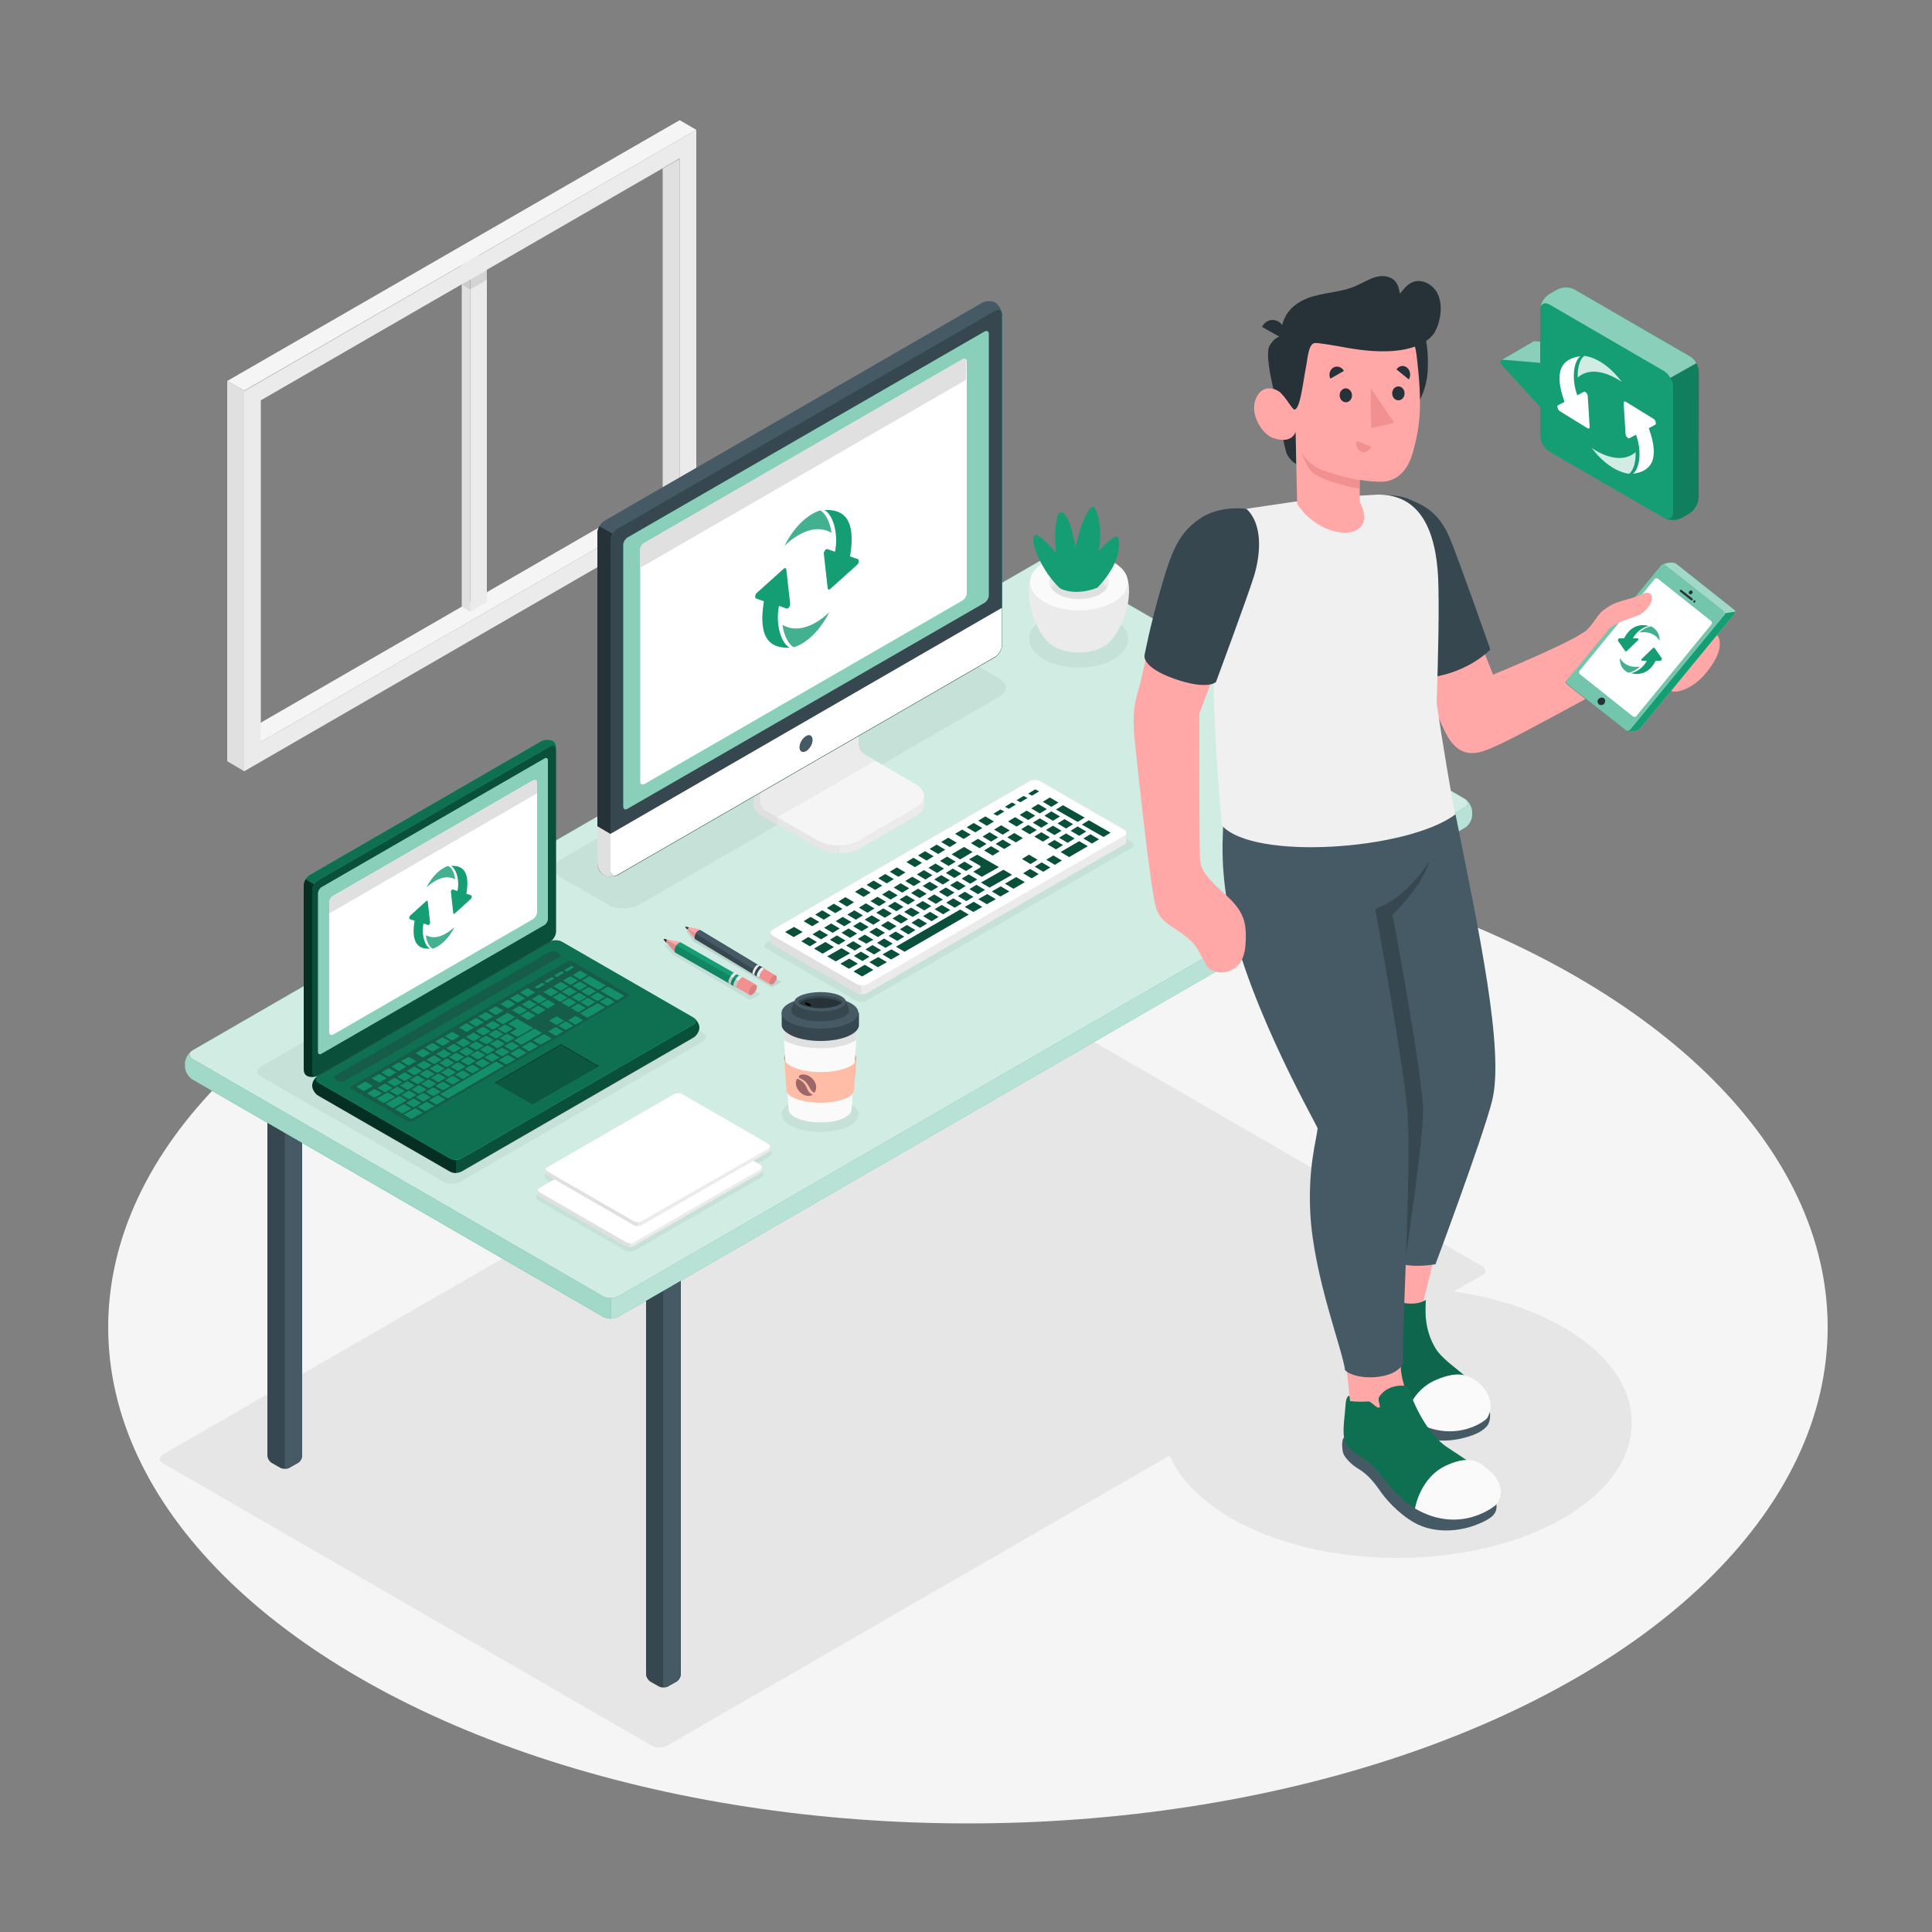 <?xml version="1.0" encoding="utf-8"?>
<!-- Generator: Adobe Illustrator 28.2.0, SVG Export Plug-In . SVG Version: 6.00 Build 0)  -->
<svg version="1.1" id="Layer_1" xmlns="http://www.w3.org/2000/svg" xmlns:xlink="http://www.w3.org/1999/xlink" x="0px" y="0px"
	 viewBox="0 0 500 500" style="enable-background:new 0 0 500 500;" xml:space="preserve">
<rect x="0" y="0" width="500" height="500" fill="#808080" stroke="none"/>
<style type="text/css">
	.st0{fill:#F5F5F5;}
	.st1{fill:#E6E6E6;}
	.st2{fill:#EBEBEB;}
	.st3{fill:#E0E0E0;}
	.st4{fill:#FAFAFA;}
	.st5{opacity:0.1;enable-background:new    ;}
	.st6{fill:#37474F;}
	.st7{fill:#455A64;}
	.st8{fill:#159E74;}
	.st9{opacity:0.7;}
	.st10{fill:#FFFFFF;}
	.st11{opacity:0.6;}
	.st12{opacity:0.8;}
	.st13{opacity:5.000000e-02;enable-background:new    ;}
	.st14{opacity:0.5;enable-background:new    ;}
	.st15{opacity:0.5;fill:#FFFFFF;enable-background:new    ;}
	.st16{opacity:0.8;fill:#159E74;enable-background:new    ;}
	.st17{fill:#263238;}
	.st18{opacity:0.1;fill:#455A64;enable-background:new    ;}
	.st19{fill:#FFA8A7;}
	.st20{opacity:0.15;enable-background:new    ;}
	.st21{fill:#F28F8F;}
	.st22{opacity:0.3;enable-background:new    ;}
	.st23{opacity:0.7;enable-background:new    ;}
	.st24{opacity:0.3;fill:#263238;enable-background:new    ;}
	.st25{opacity:0.4;enable-background:new    ;}
	.st26{opacity:0.45;enable-background:new    ;}
	.st27{opacity:5.000000e-02;}
	.st28{fill:#F0997A;}
	.st29{fill:#FFBDA7;}
	.st30{fill:#9E6767;}
	.st31{opacity:0.2;enable-background:new    ;}
	.st32{opacity:0.8;fill:#FFFFFF;enable-background:new    ;}
	.st33{opacity:0.6;fill:#FFFFFF;enable-background:new    ;}
	.st34{opacity:0.4;fill:#FFFFFF;enable-background:new    ;}
	.st35{opacity:0.35;enable-background:new    ;}
	.st36{fill:#F0F0F0;}
</style>
<g id="Floor">
	<ellipse id="Floor_9_" class="st0" cx="250.5" cy="343.5" rx="222.5" ry="128.4"/>
</g>
<g id="Shadow">
	<path id="Shadow_14_" class="st1" d="M42.2,378.7l126.5,73.1c1.1,0.6,2.8,0.6,3.9,0l211-121.8c1.1-0.6,1.1-1.6,0-2.3l-126.5-73.1
		c-1.1-0.6-2.8-0.6-3.9,0l-211,121.8C41.1,377,41.1,378,42.2,378.7z"/>
	<ellipse id="Shadow_13_" class="st1" cx="361.6" cy="368.2" rx="60.7" ry="35"/>
</g>
<g id="Window">
	<g id="Window_1_">
		<g id="Window_3_">
			<polygon id="XMLID_1276_" class="st0" points="63.2,189.5 67.5,192 175.9,129.5 171.5,127 			"/>
			<polygon id="XMLID_1275_" class="st2" points="121.7,69.9 121.7,158.3 126,155.8 126,67.4 			"/>
			<polygon id="XMLID_1274_" class="st3" points="119.5,68.6 121.7,69.9 121.7,158.3 119.5,157 			"/>
			<polygon id="XMLID_1273_" class="st4" points="121.7,69.9 126,67.4 123.8,66.1 119.5,68.6 			"/>
			<path id="XMLID_1270_" class="st2" d="M180.2,33.6l-117,67.6l0,98.4l117-67.6L180.2,33.6z M175.9,129.5L67.5,192v-88.4
				l108.4-62.6V129.5z"/>
			<polygon id="XMLID_1269_" class="st3" points="175.9,129.5 171.5,127 171.5,43.6 175.9,41.1 			"/>
			<polygon id="XMLID_1268_" class="st0" points="180.2,33.6 175.9,31.1 58.8,98.6 63.2,101.1 			"/>
			<polygon id="XMLID_1267_" class="st3" points="58.8,98.6 63.2,101.1 63.2,199.6 58.8,197 			"/>
			<polygon id="XMLID_1266_" class="st5" points="121.7,72.4 126,69.9 126,72.4 121.7,74.9 			"/>
			<polygon id="XMLID_1153_" class="st5" points="121.7,74.9 119.5,73.6 121.7,72.4 			"/>
		</g>
	</g>
</g>
<g id="Desk_1_">
	<g id="Desk_4_">
		<g id="Table_2_">
			<g id="XMLID_1350_">
				<path id="XMLID_1352_" class="st6" d="M167.2,325v108.3c0,0.7,0.5,1.5,1.1,1.9l2.3,1.3c0.6,0.3,1.6,0.3,2.2,0l2.3-1.3
					c0.6-0.3,1.1-1.2,1.1-1.9V325c0-0.7-0.5-1-1.1-0.6l-2.3,1.3c-0.6,0.3-1.6,0.3-2.2,0l-2.3-1.3C167.6,324,167.2,324.3,167.2,325z"
					/>
				<path id="XMLID_1351_" class="st7" d="M172.7,436.5l2.3-1.3c0.6-0.3,1.1-1.2,1.1-1.9V325c0-0.7-0.5-1-1.1-0.6l-2.3,1.3
					c-0.6,0.3-1.1,1.2-1.1,1.9v108.3C171.6,436.6,172.1,436.8,172.7,436.5z"/>
			</g>
			<g id="XMLID_1347_">
				<path id="XMLID_1349_" class="st6" d="M69.2,268.4v108.3c0,0.7,0.5,1.5,1.1,1.9l2.3,1.3c0.6,0.3,1.6,0.3,2.2,0l2.3-1.3
					c0.6-0.3,1.1-1.2,1.1-1.9V268.4c0-0.7-0.5-1-1.1-0.6l-2.3,1.3c-0.6,0.3-1.6,0.3-2.2,0l-2.3-1.3
					C69.7,267.4,69.2,267.7,69.2,268.4z"/>
				<path id="XMLID_1348_" class="st7" d="M74.8,379.9l2.3-1.3c0.6-0.3,1.1-1.2,1.1-1.9V268.4c0-0.7-0.5-1-1.1-0.6l-2.3,1.3
					c-0.6,0.3-1.1,1.2-1.1,1.9v108.3C73.7,380,74.2,380.3,74.8,379.9z"/>
			</g>
			<g id="XMLID_1344_">
				<path id="XMLID_1346_" class="st6" d="M345.9,222.4v108.3c0,0.7,0.5,1.5,1.1,1.9l2.3,1.3c0.6,0.3,1.6,0.3,2.2,0l2.3-1.3
					c0.6-0.3,1.1-1.2,1.1-1.9V222.4c0-0.7-0.5-1-1.1-0.6l-2.3,1.3c-0.6,0.3-1.6,0.3-2.2,0l-2.3-1.3
					C346.4,221.4,345.9,221.7,345.9,222.4z"/>
				<path id="XMLID_1345_" class="st7" d="M351.4,333.9l2.3-1.3c0.6-0.3,1.1-1.2,1.1-1.9V222.4c0-0.7-0.5-1-1.1-0.6l-2.3,1.3
					c-0.6,0.3-1.1,1.2-1.1,1.9v108.3C350.3,334,350.8,334.3,351.4,333.9z"/>
			</g>
			<g id="Desk_5_">
				<g id="XMLID_1331_">
					<g id="XMLID_1342_">
						<path id="XMLID_1343_" class="st8" d="M47.9,276v-0.8c0-1.3,0.9-2.8,2-3.4l219-126.5c1.1-0.6,2.8-0.6,3.9,0l106.2,61.4
							c1.1,0.6,2,2.2,2,3.4v0.8c0,1.3-0.9,2.8-2,3.4l-219,126.5c-1.1,0.6-2.8,0.6-3.9,0L49.9,279.4C48.8,278.8,47.9,277.3,47.9,276z
							"/>
					</g>
					<g id="XMLID_1340_" class="st9">
						<path id="XMLID_1341_" class="st10" d="M47.9,276v-0.8c0-1.3,0.9-2.8,2-3.4l219-126.5c1.1-0.6,2.8-0.6,3.9,0l106.2,61.4
							c1.1,0.6,2,2.2,2,3.4v0.8c0,1.3-0.9,2.8-2,3.4l-219,126.5c-1.1,0.6-2.8,0.6-3.9,0L49.9,279.4C48.8,278.8,47.9,277.3,47.9,276z
							"/>
					</g>
					<g id="XMLID_1338_">
						<path id="XMLID_1339_" class="st8" d="M158.1,335.9v5.3c-0.7,0-1.4-0.2-2-0.5L49.9,279.4c-1.1-0.6-2-2.1-2-3.4v-0.8
							c0-1.1,0.7-2.4,1.6-3.1c-0.7,0.6-0.6,1.5,0.4,2l106.2,61.4C156.7,335.8,157.4,335.9,158.1,335.9z"/>
					</g>
					<g id="XMLID_1336_" class="st11">
						<path id="XMLID_1337_" class="st10" d="M158.1,335.9v5.3c-0.7,0-1.4-0.2-2-0.5L49.9,279.4c-1.1-0.6-2-2.1-2-3.4v-0.8
							c0-1.1,0.7-2.4,1.6-3.1c-0.7,0.6-0.6,1.5,0.4,2l106.2,61.4C156.7,335.8,157.4,335.9,158.1,335.9z"/>
					</g>
					<g id="XMLID_1334_">
						<path id="XMLID_1335_" class="st8" d="M49.9,274.1l106.2,61.4c1.1,0.6,2.8,0.6,3.9,0l219-126.5c1.1-0.6,1.1-1.6,0-2.3
							l-106.2-61.4c-1.1-0.6-2.8-0.6-3.9,0l-219,126.5C48.8,272.4,48.8,273.5,49.9,274.1z"/>
					</g>
					<g id="XMLID_1332_" class="st12">
						<path id="XMLID_1333_" class="st10" d="M49.9,274.1l106.2,61.4c1.1,0.6,2.8,0.6,3.9,0l219-126.5c1.1-0.6,1.1-1.6,0-2.3
							l-106.2-61.4c-1.1-0.6-2.8-0.6-3.9,0l-219,126.5C48.8,272.4,48.8,273.5,49.9,274.1z"/>
					</g>
				</g>
			</g>
		</g>
		<g id="Keyboard_1_">
			<path id="Shadow_12_" class="st13" d="M198.4,245.5l23.2,13.5c0.7,0.4,1.9,0.4,2.6,0l68.7-39.6c0.7-0.4,0.7-1.1,0-1.5l-23.2-13.5
				c-0.7-0.4-1.9-0.4-2.6,0L198.4,244C197.7,244.4,197.6,245,198.4,245.5z"/>
			<g id="Keyboard_4_">
				<g id="XMLID_1327_">
					<path id="XMLID_1330_" class="st2" d="M291.5,215.4c0-0.3-0.2-0.5-0.5-0.8l-21.8-12.6c-0.7-0.4-1.9-0.4-2.6,0l-66.6,38.5
						c-0.4,0.2-0.5,0.5-0.5,0.8s0,2,0,2.3c0,0.3,0.2,0.5,0.5,0.8l21.8,12.6c0.7,0.4,1.9,0.4,2.6,0l66.6-38.5
						c0.4-0.2,0.5-0.5,0.5-0.7C291.5,217.5,291.5,215.7,291.5,215.4z"/>
					<path id="XMLID_1329_" class="st10" d="M221.7,254.7l-21.8-12.5c-0.7-0.4-0.7-1.1,0-1.5l66.6-38.5c0.7-0.4,1.9-0.4,2.6,0
						l21.8,12.6c0.7,0.4,0.7,1.1,0,1.5l-66.6,38.5C223.6,255.1,222.4,255.1,221.7,254.7z"/>
					<path id="XMLID_1328_" class="st3" d="M222.9,255v2.3c-0.4,0-0.9-0.1-1.2-0.3l-21.8-12.6c-0.4-0.2-0.5-0.5-0.5-0.8v-2.3
						c0,0.3,0.2,0.5,0.5,0.8l21.8,12.6C222,254.9,222.5,255,222.9,255z"/>
				</g>
				<path id="XMLID_1191_" class="st8" d="M223.1,252.7C223.1,252.7,223,252.7,223.1,252.7l-2.2-1.3l2.9-1.7l2.2,1.3L223.1,252.7
					L223.1,252.7z M219.7,250.7C219.7,250.7,219.7,250.7,219.7,250.7l-2.2-1.3l2.3-1.3l2.2,1.3L219.7,250.7L219.7,250.7z
					 M227.2,250.3C227.2,250.3,227.1,250.3,227.2,250.3l-2.2-1.3l2.3-1.3l2.2,1.3L227.2,250.3L227.2,250.3z M216.3,248.8
					C216.3,248.8,216.3,248.8,216.3,248.8l-2.2-1.3l3.7-2.1l2.2,1.3L216.3,248.8L216.3,248.8z M223.2,248.7
					C223.1,248.7,223.1,248.7,223.2,248.7l-2.2-1.3l1.8-1.1l2.2,1.3L223.2,248.7L223.2,248.7z M230.6,248.3
					C230.6,248.3,230.6,248.3,230.6,248.3l-2.2-1.3l2.3-1.3l2.2,1.3L230.6,248.3L230.6,248.3z M226.2,247
					C226.1,247,226.1,247,226.2,247l-2.2-1.3l1.8-1.1l2.2,1.3L226.2,247L226.2,247z M212.9,246.8
					C212.9,246.8,212.9,246.8,212.9,246.8l-2.2-1.3l2.9-1.7l2.2,1.3L212.9,246.8L212.9,246.8z M234.1,246.3
					C234.1,246.3,234.1,246.3,234.1,246.3l-2.2-1.3l16.6-9.6l2.2,1.3L234.1,246.3L234.1,246.3z M221.2,246
					C221.2,246,221.2,245.9,221.2,246l-2.2-1.3l1.8-1.1l2.2,1.3L221.2,246L221.2,246z M229.2,245.3
					C229.1,245.3,229.1,245.3,229.2,245.3l-2.2-1.3l1.8-1.1l2.2,1.3L229.2,245.3L229.2,245.3z M209.6,244.9
					C209.5,244.9,209.5,244.9,209.6,244.9l-2.2-1.3l1.8-1.1l2.2,1.3L209.6,244.9L209.6,244.9z M217,244.5
					C217,244.5,217,244.4,217,244.5l-2.2-1.3l1.8-1.1l2.2,1.3L217,244.5L217,244.5z M224.2,244.2
					C224.2,244.2,224.2,244.2,224.2,244.2L222,243l1.8-1.1l2.2,1.3L224.2,244.2L224.2,244.2z M232.2,243.5
					C232.1,243.5,232.1,243.5,232.2,243.5l-2.2-1.3l1.8-1.1l2.2,1.3L232.2,243.5L232.2,243.5z M212.5,243.1
					C212.5,243.1,212.5,243.1,212.5,243.1l-2.2-1.3l1.8-1.1l2.2,1.3L212.5,243.1L212.5,243.1z M220,242.7
					C220,242.7,220,242.7,220,242.7l-2.2-1.3l1.8-1.1l2.2,1.3L220,242.7L220,242.7z M227.2,242.5
					C227.2,242.5,227.2,242.5,227.2,242.5l-2.2-1.3l1.8-1.1l2.2,1.3L227.2,242.5L227.2,242.5z M205.4,242.5
					C205.4,242.5,205.4,242.5,205.4,242.5l-2.2-1.3l2.3-1.3l2.2,1.3L205.4,242.5L205.4,242.5z M235.1,241.8
					C235.1,241.8,235.1,241.8,235.1,241.8l-2.2-1.3l1.8-1.1l2.2,1.3L235.1,241.8L235.1,241.8z M215.5,241.4
					C215.5,241.4,215.5,241.4,215.5,241.4l-2.2-1.3l1.8-1.1l2.2,1.3L215.5,241.4L215.5,241.4z M223,241C223,241,223,241,223,241
					l-2.2-1.3l1.8-1.1l2.2,1.3L223,241L223,241z M230.2,240.8C230.2,240.8,230.1,240.8,230.2,240.8l-2.2-1.3l1.8-1.1l2.2,1.3
					L230.2,240.8L230.2,240.8z M238.1,240.1C238.1,240.1,238.1,240.1,238.1,240.1l-2.2-1.3l1.8-1.1l2.2,1.3L238.1,240.1L238.1,240.1
					z M210.2,239.7C210.2,239.7,210.2,239.7,210.2,239.7l-2.2-1.3l1.8-1.1l2.2,1.3L210.2,239.7L210.2,239.7z M218.5,239.7
					C218.5,239.7,218.5,239.7,218.5,239.7l-2.2-1.3l1.8-1.1l2.2,1.3L218.5,239.7L218.5,239.7z M226,239.3
					C226,239.3,226,239.3,226,239.3l-2.2-1.3l1.8-1.1l2.2,1.3L226,239.3L226,239.3z M233.2,239C233.2,239,233.1,239,233.2,239
					l-2.2-1.3l1.8-1.1l2.2,1.3L233.2,239L233.2,239z M241.1,238.4C241.1,238.4,241.1,238.3,241.1,238.4l-2.2-1.3l1.8-1.1l2.2,1.3
					L241.1,238.4L241.1,238.4z M213.2,238C213.2,238,213.2,238,213.2,238l-2.2-1.3l1.8-1.1l2.2,1.3L213.2,238L213.2,238z M221.5,238
					C221.5,238,221.5,237.9,221.5,238l-2.2-1.3l1.8-1.1l2.2,1.3L221.5,238L221.5,238z M229,237.5C229,237.5,229,237.5,229,237.5
					l-2.2-1.3l1.8-1.1l2.2,1.3L229,237.5L229,237.5z M236.2,237.3C236.1,237.3,236.1,237.3,236.2,237.3l-2.2-1.3l1.8-1.1l2.2,1.3
					L236.2,237.3L236.2,237.3z M244.1,236.6C244.1,236.6,244.1,236.6,244.1,236.6l-2.2-1.3l1.8-1.1l2.2,1.3L244.1,236.6L244.1,236.6
					z M216.2,236.3C216.2,236.3,216.2,236.3,216.2,236.3L214,235l1.8-1.1l2.2,1.3L216.2,236.3L216.2,236.3z M224.5,236.2
					C224.5,236.2,224.5,236.2,224.5,236.2l-2.2-1.3l1.8-1.1l2.2,1.3L224.5,236.2L224.5,236.2z M251.9,236
					C251.9,236,251.9,236,251.9,236l-2.2-1.3l2.3-1.3l2.2,1.3L251.9,236L251.9,236z M232,235.8C232,235.8,232,235.8,232,235.8
					l-2.2-1.3l1.8-1.1l2.2,1.3L232,235.8L232,235.8z M239.2,235.6C239.1,235.6,239.1,235.6,239.2,235.6l-2.2-1.3l1.8-1.1l2.2,1.3
					L239.2,235.6L239.2,235.6z M247.1,234.9C247.1,234.9,247.1,234.9,247.1,234.9l-2.2-1.3l1.8-1.1l2.2,1.3L247.1,234.9L247.1,234.9
					z M219.2,234.6C219.2,234.6,219.2,234.6,219.2,234.6l-2.2-1.3l1.8-1.1l2.2,1.3L219.2,234.6L219.2,234.6z M227.5,234.5
					C227.5,234.5,227.5,234.5,227.5,234.5l-2.2-1.3l1.8-1.1l2.2,1.3L227.5,234.5L227.5,234.5z M235,234.1
					C235,234.1,235,234.1,235,234.1l-2.2-1.3l1.8-1.1l2.2,1.3L235,234.1L235,234.1z M255.4,234C255.4,234,255.3,234,255.4,234
					l-2.2-1.3l2.3-1.3l2.2,1.3L255.4,234L255.4,234z M242.2,233.9C242.1,233.9,242.1,233.8,242.2,233.9l-2.2-1.3l1.8-1.1l2.2,1.3
					L242.2,233.9L242.2,233.9z M250.1,233.2C250.1,233.2,250.1,233.2,250.1,233.2l-2.2-1.3l1.8-1.1l2.2,1.3L250.1,233.2L250.1,233.2
					z M230.5,232.8C230.5,232.8,230.5,232.8,230.5,232.8l-2.2-1.3l1.8-1.1l2.2,1.3L230.5,232.8L230.5,232.8z M238,232.4
					C238,232.4,237.9,232.4,238,232.4l-2.2-1.3l1.8-1.1l2.2,1.3L238,232.4L238,232.4z M245.2,232.1
					C245.1,232.1,245.1,232.1,245.2,232.1l-2.2-1.3l1.8-1.1l2.2,1.3L245.2,232.1L245.2,232.1z M223.5,232.1
					C223.5,232.1,223.4,232.1,223.5,232.1l-2.2-1.3l1.8-1.1l2.2,1.3L223.5,232.1L223.5,232.1z M258.9,232
					C258.8,232,258.8,232,258.9,232l-2.2-1.3l2.3-1.3l2.2,1.3L258.9,232L258.9,232z M253.1,231.4
					C253.1,231.4,253.1,231.4,253.1,231.4l-2.2-1.3l1.8-1.1l2.2,1.3L253.1,231.4L253.1,231.4z M233.5,231
					C233.5,231,233.5,231,233.5,231l-2.2-1.3l1.8-1.1l2.2,1.3L233.5,231L233.5,231z M241,230.6C241,230.6,240.9,230.6,241,230.6
					l-2.2-1.3l1.8-1.1l2.2,1.3L241,230.6L241,230.6z M248.1,230.4C248.1,230.4,248.1,230.4,248.1,230.4l-2.2-1.3l1.8-1.1l2.2,1.3
					L248.1,230.4L248.1,230.4z M226.5,230.3C226.5,230.3,226.4,230.3,226.5,230.3l-2.2-1.3l1.8-1.1l2.2,1.3L226.5,230.3L226.5,230.3
					z M262.3,230C262.3,230,262.3,230,262.3,230l-2.2-1.3l2.9-1.7l2.2,1.3L262.3,230L262.3,230z M256.1,229.7
					C256.1,229.7,256.1,229.7,256.1,229.7l-2.2-1.3l5.8-3.3l2.2,1.3L256.1,229.7L256.1,229.7z M236.5,229.3
					C236.5,229.3,236.5,229.3,236.5,229.3l-2.2-1.3l1.8-1.1l2.2,1.3L236.5,229.3L236.5,229.3z M244,228.9
					C244,228.9,243.9,228.9,244,228.9l-2.2-1.3l1.8-1.1l2.2,1.3L244,228.9L244,228.9z M251.1,228.7
					C251.1,228.7,251.1,228.7,251.1,228.7l-2.2-1.3l1.8-1.1l2.2,1.3L251.1,228.7L251.1,228.7z M229.5,228.6
					C229.5,228.6,229.4,228.6,229.5,228.6l-2.2-1.3l1.8-1.1l2.2,1.3L229.5,228.6L229.5,228.6z M239.5,227.6
					C239.5,227.6,239.4,227.6,239.5,227.6l-2.2-1.3l1.8-1.1l2.2,1.3L239.5,227.6L239.5,227.6z M267,227.3
					C267,227.3,267,227.3,267,227.3l-2.2-1.3l1.8-1.1l2.2,1.3L267,227.3L267,227.3z M247,227.2C246.9,227.2,246.9,227.2,247,227.2
					l-2.2-1.3l1.8-1.1l2.2,1.3L247,227.2L247,227.2z M254.1,226.9C254.1,226.9,254.1,226.9,254.1,226.9l-2.2-1.3l1.7-1
					c0.1-0.1,0.2-0.2,0.2-0.3c0-0.1-0.1-0.2-0.2-0.3l-2.8-1.6l2.1-1.2l5.6,3.2L254.1,226.9L254.1,226.9z M232.5,226.9
					C232.4,226.9,232.4,226.9,232.5,226.9l-2.2-1.3l1.8-1.1l2.2,1.3L232.5,226.9L232.5,226.9z M242.5,225.9
					C242.5,225.9,242.4,225.8,242.5,225.9l-2.2-1.3l1.8-1.1l2.2,1.3L242.5,225.9L242.5,225.9z M270,225.6
					C270,225.6,270,225.6,270,225.6l-2.2-1.3l1.8-1.1l2.2,1.3L270,225.6L270,225.6z M250,225.4C249.9,225.4,249.9,225.4,250,225.4
					l-2.2-1.3l1.8-1.1l2.2,1.3L250,225.4L250,225.4z M236.8,224.4C236.7,224.4,236.7,224.4,236.8,224.4l-2.2-1.3l1.8-1.1l2.2,1.3
					L236.8,224.4L236.8,224.4z M245.5,224.1C245.5,224.1,245.4,224.1,245.5,224.1l-2.2-1.3l1.8-1.1l2.2,1.3L245.5,224.1L245.5,224.1
					z M273,223.8C273,223.8,273,223.8,273,223.8l-2.2-1.3l1.8-1.1l2.2,1.3L273,223.8L273,223.8z M266.7,223.6
					C266.6,223.6,266.6,223.6,266.7,223.6l-2.2-1.3l1.8-1.1l2.2,1.3L266.7,223.6L266.7,223.6z M239.8,222.7
					C239.7,222.7,239.7,222.7,239.8,222.7l-2.2-1.3l1.8-1.1l2.2,1.3L239.8,222.7L239.8,222.7z M248.5,222.4
					C248.4,222.4,248.4,222.4,248.5,222.4l-2.2-1.3l3.2-1.9l2.2,1.3L248.5,222.4L248.5,222.4z M276.7,221.8
					C276.6,221.8,276.6,221.7,276.7,221.8l-2.2-1.3l4.8-2.8l2.2,1.3L276.7,221.8L276.7,221.8z M256.9,221.4
					C256.9,221.4,256.9,221.4,256.9,221.4l-2.2-1.3l1.8-1.1l2.2,1.3L256.9,221.4L256.9,221.4z M242.8,221
					C242.7,221,242.7,220.9,242.8,221l-2.2-1.3l1.8-1.1l2.2,1.3L242.8,221L242.8,221z M273.3,219.8
					C273.2,219.8,273.2,219.8,273.3,219.8l-2.2-1.3l1.8-1.1l2.2,1.3L273.3,219.8L273.3,219.8z M259.9,219.7
					C259.9,219.7,259.8,219.7,259.9,219.7l-2.2-1.3l1.8-1.1l2.2,1.3L259.9,219.7L259.9,219.7z M253.5,219.5
					C253.5,219.5,253.5,219.5,253.5,219.5l-2.2-1.3l1.8-1.1l2.2,1.3L253.5,219.5L253.5,219.5z M245.8,219.2
					C245.7,219.2,245.7,219.2,245.8,219.2l-2.2-1.3l1.8-1.1l2.2,1.3L245.8,219.2L245.8,219.2z M282.6,218.3
					C282.6,218.3,282.6,218.3,282.6,218.3l-2.2-1.3l1.8-1.1l2.2,1.3L282.6,218.3L282.6,218.3z M276.3,218.1
					C276.2,218.1,276.2,218.1,276.3,218.1l-2.2-1.3l1.8-1.1l2.2,1.3L276.3,218.1L276.3,218.1z M262.9,218
					C262.9,218,262.8,218,262.9,218l-2.2-1.3l1.8-1.1l2.2,1.3L262.9,218L262.9,218z M269.9,217.8
					C269.9,217.8,269.8,217.8,269.9,217.8l-2.2-1.3l1.8-1.1l2.2,1.3L269.9,217.8L269.9,217.8z M256.5,217.8
					C256.5,217.8,256.5,217.8,256.5,217.8l-2.2-1.3l1.8-1.1l2.2,1.3L256.5,217.8L256.5,217.8z M249.4,217.1
					C249.4,217.1,249.4,217.1,249.4,217.1l-2.2-1.3l1.8-1.1l2.2,1.3L249.4,217.1L249.4,217.1z M285.6,216.6
					C285.6,216.6,285.6,216.6,285.6,216.6l-5.6-3.2l1.8-1.1l5.6,3.2L285.6,216.6L285.6,216.6z M279.3,216.3
					C279.2,216.3,279.2,216.3,279.3,216.3l-2.2-1.3l1.8-1.1l2.2,1.3L279.3,216.3L279.3,216.3z M272.9,216.1
					C272.9,216.1,272.8,216.1,272.9,216.1l-2.2-1.3l1.8-1.1l2.2,1.3L272.9,216.1L272.9,216.1z M259.5,216
					C259.5,216,259.5,216,259.5,216l-2.2-1.3l1.8-1.1l2.2,1.3L259.5,216L259.5,216z M266.5,215.9
					C266.5,215.9,266.5,215.9,266.5,215.9l-2.2-1.3l1.8-1.1l2.2,1.3L266.5,215.9L266.5,215.9z M252.4,215.4
					C252.4,215.4,252.4,215.4,252.4,215.4l-2.2-1.3l1.8-1.1l2.2,1.3L252.4,215.4L252.4,215.4z M275.9,214.4
					C275.9,214.4,275.8,214.4,275.9,214.4l-2.2-1.3l1.8-1.1l2.2,1.3L275.9,214.4L275.9,214.4z M269.5,214.2
					C269.5,214.2,269.5,214.2,269.5,214.2l-2.2-1.3l1.8-1.1l2.2,1.3L269.5,214.2L269.5,214.2z M263.1,213.9
					C263.1,213.9,263.1,213.9,263.1,213.9l-2.2-1.3l1.8-1.1l2.2,1.3L263.1,213.9L263.1,213.9z M255.4,213.7
					C255.4,213.7,255.3,213.7,255.4,213.7l-2.2-1.3l1.8-1.1l2.2,1.3L255.4,213.7L255.4,213.7z M278.9,212.7
					C278.8,212.7,278.8,212.7,278.9,212.7l-5.6-3.2l1.8-1.1l5.6,3.2L278.9,212.7L278.9,212.7z M272.5,212.4
					C272.5,212.4,272.5,212.4,272.5,212.4l-2.2-1.3l1.8-1.1l2.2,1.3L272.5,212.4L272.5,212.4z M266.1,212.2
					C266.1,212.2,266.1,212.2,266.1,212.2l-2.2-1.3l1.8-1.1l2.2,1.3L266.1,212.2L266.1,212.2z M258.1,211.1
					C258.1,211.1,258.1,211.1,258.1,211.1l-1-0.5l1.8-1.1l1,0.5L258.1,211.1L258.1,211.1z M269.1,210.5
					C269.1,210.5,269.1,210.5,269.1,210.5l-2.2-1.3l1.8-1.1l2.2,1.3L269.1,210.5L269.1,210.5z M261.1,209.3
					C261.1,209.3,261.1,209.3,261.1,209.3l-1-0.5l1.8-1.1l1,0.5L261.1,209.3L261.1,209.3z M272.1,208.8
					C272.1,208.8,272.1,208.7,272.1,208.8l-2.2-1.3l1.8-1.1l2.2,1.3L272.1,208.8L272.1,208.8z M264.1,207.6
					C264.1,207.6,264.1,207.6,264.1,207.6l-1-0.5l1.8-1.1l1,0.5L264.1,207.6L264.1,207.6z M267.1,205.9
					C267.1,205.9,267.1,205.9,267.1,205.9l-1-0.5l1.8-1.1l1,0.5L267.1,205.9L267.1,205.9z"/>
				<path id="XMLID_1081_" class="st14" d="M223.1,252.7C223.1,252.7,223,252.7,223.1,252.7l-2.2-1.3l2.9-1.7l2.2,1.3L223.1,252.7
					L223.1,252.7z M219.7,250.7C219.7,250.7,219.7,250.7,219.7,250.7l-2.2-1.3l2.3-1.3l2.2,1.3L219.7,250.7L219.7,250.7z
					 M227.2,250.3C227.2,250.3,227.1,250.3,227.2,250.3l-2.2-1.3l2.3-1.3l2.2,1.3L227.2,250.3L227.2,250.3z M216.3,248.8
					C216.3,248.8,216.3,248.8,216.3,248.8l-2.2-1.3l3.7-2.1l2.2,1.3L216.3,248.8L216.3,248.8z M223.2,248.7
					C223.1,248.7,223.1,248.7,223.2,248.7l-2.2-1.3l1.8-1.1l2.2,1.3L223.2,248.7L223.2,248.7z M230.6,248.3
					C230.6,248.3,230.6,248.3,230.6,248.3l-2.2-1.3l2.3-1.3l2.2,1.3L230.6,248.3L230.6,248.3z M226.2,247
					C226.1,247,226.1,247,226.2,247l-2.2-1.3l1.8-1.1l2.2,1.3L226.2,247L226.2,247z M212.9,246.8
					C212.9,246.8,212.9,246.8,212.9,246.8l-2.2-1.3l2.9-1.7l2.2,1.3L212.9,246.8L212.9,246.8z M234.1,246.3
					C234.1,246.3,234.1,246.3,234.1,246.3l-2.2-1.3l16.6-9.6l2.2,1.3L234.1,246.3L234.1,246.3z M221.2,246
					C221.2,246,221.2,245.9,221.2,246l-2.2-1.3l1.8-1.1l2.2,1.3L221.2,246L221.2,246z M229.2,245.3
					C229.1,245.3,229.1,245.3,229.2,245.3l-2.2-1.3l1.8-1.1l2.2,1.3L229.2,245.3L229.2,245.3z M209.6,244.9
					C209.5,244.9,209.5,244.9,209.6,244.9l-2.2-1.3l1.8-1.1l2.2,1.3L209.6,244.9L209.6,244.9z M217,244.5
					C217,244.5,217,244.4,217,244.5l-2.2-1.3l1.8-1.1l2.2,1.3L217,244.5L217,244.5z M224.2,244.2
					C224.2,244.2,224.2,244.2,224.2,244.2L222,243l1.8-1.1l2.2,1.3L224.2,244.2L224.2,244.2z M232.2,243.5
					C232.1,243.5,232.1,243.5,232.2,243.5l-2.2-1.3l1.8-1.1l2.2,1.3L232.2,243.5L232.2,243.5z M212.5,243.1
					C212.5,243.1,212.5,243.1,212.5,243.1l-2.2-1.3l1.8-1.1l2.2,1.3L212.5,243.1L212.5,243.1z M220,242.7
					C220,242.7,220,242.7,220,242.7l-2.2-1.3l1.8-1.1l2.2,1.3L220,242.7L220,242.7z M227.2,242.5
					C227.2,242.5,227.2,242.5,227.2,242.5l-2.2-1.3l1.8-1.1l2.2,1.3L227.2,242.5L227.2,242.5z M205.4,242.5
					C205.4,242.5,205.4,242.5,205.4,242.5l-2.2-1.3l2.3-1.3l2.2,1.3L205.4,242.5L205.4,242.5z M235.1,241.8
					C235.1,241.8,235.1,241.8,235.1,241.8l-2.2-1.3l1.8-1.1l2.2,1.3L235.1,241.8L235.1,241.8z M215.5,241.4
					C215.5,241.4,215.5,241.4,215.5,241.4l-2.2-1.3l1.8-1.1l2.2,1.3L215.5,241.4L215.5,241.4z M223,241C223,241,223,241,223,241
					l-2.2-1.3l1.8-1.1l2.2,1.3L223,241L223,241z M230.2,240.8C230.2,240.8,230.1,240.8,230.2,240.8l-2.2-1.3l1.8-1.1l2.2,1.3
					L230.2,240.8L230.2,240.8z M238.1,240.1C238.1,240.1,238.1,240.1,238.1,240.1l-2.2-1.3l1.8-1.1l2.2,1.3L238.1,240.1L238.1,240.1
					z M210.2,239.7C210.2,239.7,210.2,239.7,210.2,239.7l-2.2-1.3l1.8-1.1l2.2,1.3L210.2,239.7L210.2,239.7z M218.5,239.7
					C218.5,239.7,218.5,239.7,218.5,239.7l-2.2-1.3l1.8-1.1l2.2,1.3L218.5,239.7L218.5,239.7z M226,239.3
					C226,239.3,226,239.3,226,239.3l-2.2-1.3l1.8-1.1l2.2,1.3L226,239.3L226,239.3z M233.2,239C233.2,239,233.1,239,233.2,239
					l-2.2-1.3l1.8-1.1l2.2,1.3L233.2,239L233.2,239z M241.1,238.4C241.1,238.4,241.1,238.3,241.1,238.4l-2.2-1.3l1.8-1.1l2.2,1.3
					L241.1,238.4L241.1,238.4z M213.2,238C213.2,238,213.2,238,213.2,238l-2.2-1.3l1.8-1.1l2.2,1.3L213.2,238L213.2,238z M221.5,238
					C221.5,238,221.5,237.9,221.5,238l-2.2-1.3l1.8-1.1l2.2,1.3L221.5,238L221.5,238z M229,237.5C229,237.5,229,237.5,229,237.5
					l-2.2-1.3l1.8-1.1l2.2,1.3L229,237.5L229,237.5z M236.2,237.3C236.1,237.3,236.1,237.3,236.2,237.3l-2.2-1.3l1.8-1.1l2.2,1.3
					L236.2,237.3L236.2,237.3z M244.1,236.6C244.1,236.6,244.1,236.6,244.1,236.6l-2.2-1.3l1.8-1.1l2.2,1.3L244.1,236.6L244.1,236.6
					z M216.2,236.3C216.2,236.3,216.2,236.3,216.2,236.3L214,235l1.8-1.1l2.2,1.3L216.2,236.3L216.2,236.3z M224.5,236.2
					C224.5,236.2,224.5,236.2,224.5,236.2l-2.2-1.3l1.8-1.1l2.2,1.3L224.5,236.2L224.5,236.2z M251.9,236
					C251.9,236,251.9,236,251.9,236l-2.2-1.3l2.3-1.3l2.2,1.3L251.9,236L251.9,236z M232,235.8C232,235.8,232,235.8,232,235.8
					l-2.2-1.3l1.8-1.1l2.2,1.3L232,235.8L232,235.8z M239.2,235.6C239.1,235.6,239.1,235.6,239.2,235.6l-2.2-1.3l1.8-1.1l2.2,1.3
					L239.2,235.6L239.2,235.6z M247.1,234.9C247.1,234.9,247.1,234.9,247.1,234.9l-2.2-1.3l1.8-1.1l2.2,1.3L247.1,234.9L247.1,234.9
					z M219.2,234.6C219.2,234.6,219.2,234.6,219.2,234.6l-2.2-1.3l1.8-1.1l2.2,1.3L219.2,234.6L219.2,234.6z M227.5,234.5
					C227.5,234.5,227.5,234.5,227.5,234.5l-2.2-1.3l1.8-1.1l2.2,1.3L227.5,234.5L227.5,234.5z M235,234.1
					C235,234.1,235,234.1,235,234.1l-2.2-1.3l1.8-1.1l2.2,1.3L235,234.1L235,234.1z M255.4,234C255.4,234,255.3,234,255.4,234
					l-2.2-1.3l2.3-1.3l2.2,1.3L255.4,234L255.4,234z M242.2,233.9C242.1,233.9,242.1,233.8,242.2,233.9l-2.2-1.3l1.8-1.1l2.2,1.3
					L242.2,233.9L242.2,233.9z M250.1,233.2C250.1,233.2,250.1,233.2,250.1,233.2l-2.2-1.3l1.8-1.1l2.2,1.3L250.1,233.2L250.1,233.2
					z M230.5,232.8C230.5,232.8,230.5,232.8,230.5,232.8l-2.2-1.3l1.8-1.1l2.2,1.3L230.5,232.8L230.5,232.8z M238,232.4
					C238,232.4,237.9,232.4,238,232.4l-2.2-1.3l1.8-1.1l2.2,1.3L238,232.4L238,232.4z M245.2,232.1
					C245.1,232.1,245.1,232.1,245.2,232.1l-2.2-1.3l1.8-1.1l2.2,1.3L245.2,232.1L245.2,232.1z M223.5,232.1
					C223.5,232.1,223.4,232.1,223.5,232.1l-2.2-1.3l1.8-1.1l2.2,1.3L223.5,232.1L223.5,232.1z M258.9,232
					C258.8,232,258.8,232,258.9,232l-2.2-1.3l2.3-1.3l2.2,1.3L258.9,232L258.9,232z M253.1,231.4
					C253.1,231.4,253.1,231.4,253.1,231.4l-2.2-1.3l1.8-1.1l2.2,1.3L253.1,231.4L253.1,231.4z M233.5,231
					C233.5,231,233.5,231,233.5,231l-2.2-1.3l1.8-1.1l2.2,1.3L233.5,231L233.5,231z M241,230.6C241,230.6,240.9,230.6,241,230.6
					l-2.2-1.3l1.8-1.1l2.2,1.3L241,230.6L241,230.6z M248.1,230.4C248.1,230.4,248.1,230.4,248.1,230.4l-2.2-1.3l1.8-1.1l2.2,1.3
					L248.1,230.4L248.1,230.4z M226.5,230.3C226.5,230.3,226.4,230.3,226.5,230.3l-2.2-1.3l1.8-1.1l2.2,1.3L226.5,230.3L226.5,230.3
					z M262.3,230C262.3,230,262.3,230,262.3,230l-2.2-1.3l2.9-1.7l2.2,1.3L262.3,230L262.3,230z M256.1,229.7
					C256.1,229.7,256.1,229.7,256.1,229.7l-2.2-1.3l5.8-3.3l2.2,1.3L256.1,229.7L256.1,229.7z M236.5,229.3
					C236.5,229.3,236.5,229.3,236.5,229.3l-2.2-1.3l1.8-1.1l2.2,1.3L236.5,229.3L236.5,229.3z M244,228.9
					C244,228.9,243.9,228.9,244,228.9l-2.2-1.3l1.8-1.1l2.2,1.3L244,228.9L244,228.9z M251.1,228.7
					C251.1,228.7,251.1,228.7,251.1,228.7l-2.2-1.3l1.8-1.1l2.2,1.3L251.1,228.7L251.1,228.7z M229.5,228.6
					C229.5,228.6,229.4,228.6,229.5,228.6l-2.2-1.3l1.8-1.1l2.2,1.3L229.5,228.6L229.5,228.6z M239.5,227.6
					C239.5,227.6,239.4,227.6,239.5,227.6l-2.2-1.3l1.8-1.1l2.2,1.3L239.5,227.6L239.5,227.6z M267,227.3
					C267,227.3,267,227.3,267,227.3l-2.2-1.3l1.8-1.1l2.2,1.3L267,227.3L267,227.3z M247,227.2C246.9,227.2,246.9,227.2,247,227.2
					l-2.2-1.3l1.8-1.1l2.2,1.3L247,227.2L247,227.2z M254.1,226.9C254.1,226.9,254.1,226.9,254.1,226.9l-2.2-1.3l1.7-1
					c0.1-0.1,0.2-0.2,0.2-0.3c0-0.1-0.1-0.2-0.2-0.3l-2.8-1.6l2.1-1.2l5.6,3.2L254.1,226.9L254.1,226.9z M232.5,226.9
					C232.4,226.9,232.4,226.9,232.5,226.9l-2.2-1.3l1.8-1.1l2.2,1.3L232.5,226.9L232.5,226.9z M242.5,225.9
					C242.5,225.9,242.4,225.8,242.5,225.9l-2.2-1.3l1.8-1.1l2.2,1.3L242.5,225.9L242.5,225.9z M270,225.6
					C270,225.6,270,225.6,270,225.6l-2.2-1.3l1.8-1.1l2.2,1.3L270,225.6L270,225.6z M250,225.4C249.9,225.4,249.9,225.4,250,225.4
					l-2.2-1.3l1.8-1.1l2.2,1.3L250,225.4L250,225.4z M236.8,224.4C236.7,224.4,236.7,224.4,236.8,224.4l-2.2-1.3l1.8-1.1l2.2,1.3
					L236.8,224.4L236.8,224.4z M245.5,224.1C245.5,224.1,245.4,224.1,245.5,224.1l-2.2-1.3l1.8-1.1l2.2,1.3L245.5,224.1L245.5,224.1
					z M273,223.8C273,223.8,273,223.8,273,223.8l-2.2-1.3l1.8-1.1l2.2,1.3L273,223.8L273,223.8z M266.7,223.6
					C266.6,223.6,266.6,223.6,266.7,223.6l-2.2-1.3l1.8-1.1l2.2,1.3L266.7,223.6L266.7,223.6z M239.8,222.7
					C239.7,222.7,239.7,222.7,239.8,222.7l-2.2-1.3l1.8-1.1l2.2,1.3L239.8,222.7L239.8,222.7z M248.5,222.4
					C248.4,222.4,248.4,222.4,248.5,222.4l-2.2-1.3l3.2-1.9l2.2,1.3L248.5,222.4L248.5,222.4z M276.7,221.8
					C276.6,221.8,276.6,221.7,276.7,221.8l-2.2-1.3l4.8-2.8l2.2,1.3L276.7,221.8L276.7,221.8z M256.9,221.4
					C256.9,221.4,256.9,221.4,256.9,221.4l-2.2-1.3l1.8-1.1l2.2,1.3L256.9,221.4L256.9,221.4z M242.8,221
					C242.7,221,242.7,220.9,242.8,221l-2.2-1.3l1.8-1.1l2.2,1.3L242.8,221L242.8,221z M273.3,219.8
					C273.2,219.8,273.2,219.8,273.3,219.8l-2.2-1.3l1.8-1.1l2.2,1.3L273.3,219.8L273.3,219.8z M259.9,219.7
					C259.9,219.7,259.8,219.7,259.9,219.7l-2.2-1.3l1.8-1.1l2.2,1.3L259.9,219.7L259.9,219.7z M253.5,219.5
					C253.5,219.5,253.5,219.5,253.5,219.5l-2.2-1.3l1.8-1.1l2.2,1.3L253.5,219.5L253.5,219.5z M245.8,219.2
					C245.7,219.2,245.7,219.2,245.8,219.2l-2.2-1.3l1.8-1.1l2.2,1.3L245.8,219.2L245.8,219.2z M282.6,218.3
					C282.6,218.3,282.6,218.3,282.6,218.3l-2.2-1.3l1.8-1.1l2.2,1.3L282.6,218.3L282.6,218.3z M276.3,218.1
					C276.2,218.1,276.2,218.1,276.3,218.1l-2.2-1.3l1.8-1.1l2.2,1.3L276.3,218.1L276.3,218.1z M262.9,218
					C262.9,218,262.8,218,262.9,218l-2.2-1.3l1.8-1.1l2.2,1.3L262.9,218L262.9,218z M269.9,217.8
					C269.9,217.8,269.8,217.8,269.9,217.8l-2.2-1.3l1.8-1.1l2.2,1.3L269.9,217.8L269.9,217.8z M256.5,217.8
					C256.5,217.8,256.5,217.8,256.5,217.8l-2.2-1.3l1.8-1.1l2.2,1.3L256.5,217.8L256.5,217.8z M249.4,217.1
					C249.4,217.1,249.4,217.1,249.4,217.1l-2.2-1.3l1.8-1.1l2.2,1.3L249.4,217.1L249.4,217.1z M285.6,216.6
					C285.6,216.6,285.6,216.6,285.6,216.6l-5.6-3.2l1.8-1.1l5.6,3.2L285.6,216.6L285.6,216.6z M279.3,216.3
					C279.2,216.3,279.2,216.3,279.3,216.3l-2.2-1.3l1.8-1.1l2.2,1.3L279.3,216.3L279.3,216.3z M272.9,216.1
					C272.9,216.1,272.8,216.1,272.9,216.1l-2.2-1.3l1.8-1.1l2.2,1.3L272.9,216.1L272.9,216.1z M259.5,216
					C259.5,216,259.5,216,259.5,216l-2.2-1.3l1.8-1.1l2.2,1.3L259.5,216L259.5,216z M266.5,215.9
					C266.5,215.9,266.5,215.9,266.5,215.9l-2.2-1.3l1.8-1.1l2.2,1.3L266.5,215.9L266.5,215.9z M252.4,215.4
					C252.4,215.4,252.4,215.4,252.4,215.4l-2.2-1.3l1.8-1.1l2.2,1.3L252.4,215.4L252.4,215.4z M275.9,214.4
					C275.9,214.4,275.8,214.4,275.9,214.4l-2.2-1.3l1.8-1.1l2.2,1.3L275.9,214.4L275.9,214.4z M269.5,214.2
					C269.5,214.2,269.5,214.2,269.5,214.2l-2.2-1.3l1.8-1.1l2.2,1.3L269.5,214.2L269.5,214.2z M263.1,213.9
					C263.1,213.9,263.1,213.9,263.1,213.9l-2.2-1.3l1.8-1.1l2.2,1.3L263.1,213.9L263.1,213.9z M255.4,213.7
					C255.4,213.7,255.3,213.7,255.4,213.7l-2.2-1.3l1.8-1.1l2.2,1.3L255.4,213.7L255.4,213.7z M278.9,212.7
					C278.8,212.7,278.8,212.7,278.9,212.7l-5.6-3.2l1.8-1.1l5.6,3.2L278.9,212.7L278.9,212.7z M272.5,212.4
					C272.5,212.4,272.5,212.4,272.5,212.4l-2.2-1.3l1.8-1.1l2.2,1.3L272.5,212.4L272.5,212.4z M266.1,212.2
					C266.1,212.2,266.1,212.2,266.1,212.2l-2.2-1.3l1.8-1.1l2.2,1.3L266.1,212.2L266.1,212.2z M258.1,211.1
					C258.1,211.1,258.1,211.1,258.1,211.1l-1-0.5l1.8-1.1l1,0.5L258.1,211.1L258.1,211.1z M269.1,210.5
					C269.1,210.5,269.1,210.5,269.1,210.5l-2.2-1.3l1.8-1.1l2.2,1.3L269.1,210.5L269.1,210.5z M261.1,209.3
					C261.1,209.3,261.1,209.3,261.1,209.3l-1-0.5l1.8-1.1l1,0.5L261.1,209.3L261.1,209.3z M272.1,208.8
					C272.1,208.8,272.1,208.7,272.1,208.8l-2.2-1.3l1.8-1.1l2.2,1.3L272.1,208.8L272.1,208.8z M264.1,207.6
					C264.1,207.6,264.1,207.6,264.1,207.6l-1-0.5l1.8-1.1l1,0.5L264.1,207.6L264.1,207.6z M267.1,205.9
					C267.1,205.9,267.1,205.9,267.1,205.9l-1-0.5l1.8-1.1l1,0.5L267.1,205.9L267.1,205.9z"/>
			</g>
		</g>
		<g id="PC_2_">
			<path id="Shadow_11_" class="st13" d="M157.3,234.1l-12.1-7c-2.3-1.3-2.3-3.4,0-4.7l93.1-53.8c2.3-1.3,5.9-1.3,8.2,0l12.1,7
				c2.3,1.3,2.3,3.4,0,4.7l-93.1,53.8C163.2,235.4,159.5,235.4,157.3,234.1z"/>
			<g id="Monitor_2_">
				<g id="XMLID_1074_">
					<g id="XMLID_1079_">
						<path id="XMLID_1080_" class="st1" d="M222.5,219.5l14.5-8.4c1.5-0.9,2.2-2,2.2-3.1s0-2,0-2l-17.4-9.9
							c-0.8-0.5-1.4-1.6-1.4-2.5v-17.8l-25.3,14.6l0,17.8c0,0.9,0.6,2,1.4,2.5l15.2,8.8C214.7,221.3,219.5,221.3,222.5,219.5z"/>
					</g>
					<path id="XMLID_1078_" class="st3" d="M201.2,211.5v2l-4.6-2.7c-0.8-0.5-1.4-1.6-1.4-2.5v-17.8l4.8-2.8
						c0.1,1.2,0.2,2.5,0.3,3.7l-3.4,2v13.9c0,0.9,0.6,2,1.4,2.5L201.2,211.5z"/>
					<path id="XMLID_1077_" class="st0" d="M196.8,207.3c0,0.9,0.6,2,1.4,2.5l13.4,7.7c3,1.7,7.8,1.7,10.8,0l14.5-8.4
						c3-1.7,3-4.5,0-6.2l-13.4-7.8c-0.8-0.5-1.4-1.6-1.4-2.5v-13.9l-25.3,14.6L196.8,207.3L196.8,207.3z"/>
					<path id="XMLID_1076_" class="st2" d="M226.5,196.9L226.5,196.9l-2.9-1.7c-0.8-0.5-1.4-1.6-1.4-2.5v-13.9l-25.3,14.6v13.9
						c0,0.9,0.6,2,1.4,2.5l2.9,1.7L226.5,196.9z"/>
					<path id="XMLID_1075_" class="st2" d="M239.2,206.1c0,0,0,0.9,0,2c0,1.1-0.7,2.3-2.2,3.1l-14.5,8.4c-1.4,0.8-3.3,1.2-5.2,1.3
						v-2c1.9,0,3.7-0.5,5.2-1.3l14.5-8.4C238.4,208.3,239.2,207.2,239.2,206.1z"/>
				</g>
				<path id="XMLID_1073_" class="st7" d="M156.3,226.5c0.9,0.5,2.5,0.5,3.5-0.1c12.4-7.2,85.3-49.2,97.7-56.4c1-0.6,1.8-2,1.8-3.1
					V81.4c0-1.1-0.8-2.5-1.7-3.1c-0.9-0.5-2.5-0.5-3.5,0.1l-97.7,56.4c-1,0.6-1.8,2-1.8,3.1l0,85.5
					C154.6,224.6,155.3,226,156.3,226.5z"/>
				<path id="XMLID_1072_" class="st8" d="M159.8,226.5l97.7-56.4c1-0.6,1.8-2,1.8-3.1V81.4c0-1.1-0.8-1.6-1.8-1l-97.7,56.4
					c-1,0.6-1.8,2-1.8,3.1l0,85.5C158,226.6,158.8,227,159.8,226.5z"/>
				<path id="XMLID_1071_" class="st6" d="M159.8,226.5l97.7-56.4c1-0.6,1.8-2,1.8-3.1V81.4c0-1.1-0.8-1.6-1.8-1l-97.7,56.4
					c-1,0.6-1.8,2-1.8,3.1l0,85.5C158,226.6,158.8,227,159.8,226.5z"/>
				<path id="XMLID_1070_" class="st3" d="M159.5,226.6c-1,0.4-2.4,0.4-3.2-0.1c-0.9-0.5-1.7-1.9-1.7-3.1v-9.6l3.4,2v9.6
					C158,226.5,158.6,226.9,159.5,226.6z"/>
				<path id="XMLID_1069_" class="st10" d="M158,215.8v9.6c0,1.1,0.8,1.6,1.8,1l97.7-56.4c1-0.6,1.8-2,1.8-3.1v-9.6L158,215.8z"/>
				<path id="XMLID_1068_" class="st8" d="M161.3,208.7l0-67.7c0-0.7,0.5-1.5,1.1-1.9l92.4-53.3c0.6-0.3,1.1-0.1,1.1,0.6l0,67.7
					c0,0.7-0.5,1.5-1.1,1.9l-92.4,53.3C161.8,209.7,161.3,209.4,161.3,208.7z"/>
				<path id="XMLID_1067_" class="st15" d="M161.3,208.7l0-67.7c0-0.7,0.5-1.5,1.1-1.9l92.4-53.3c0.6-0.3,1.1-0.1,1.1,0.6l0,67.7
					c0,0.7-0.5,1.5-1.1,1.9l-92.4,53.3C161.8,209.7,161.3,209.4,161.3,208.7z"/>
				<path id="XMLID_1066_" class="st10" d="M166.8,140.5L249.1,93c0.6-0.3,1.1-0.1,1.1,0.6v59.9c0,0.7-0.5,1.5-1.1,1.9l-82.3,47.5
					c-0.6,0.3-1.1,0.1-1.1-0.6v-59.9C165.7,141.6,166.2,140.8,166.8,140.5z"/>
				<g id="XMLID_1055_">
					<g id="XMLID_1061_">
						<path id="XMLID_1064_" class="st8" d="M222,144.7l-2-0.7c1.6-9.6-1.6-12.3-6.7-12c2.1,0.9,3.8,5.8,2.8,10.8l-2-0.7
							c-0.4-0.1-0.9,0.6-0.9,1.2l1,8.9c0,0.4,0.4,0.5,0.7,0.2l7-6.3C222.3,145.7,222.4,144.8,222,144.7z"/>
						<path id="XMLID_1062_" class="st16" d="M215.2,137.9c-0.4-2.9-1.6-5.1-2.9-5.8c0,0-5.2,1.1-9.3,9.2
							C203,141.3,209.4,134.5,215.2,137.9z"/>
					</g>
					<g id="XMLID_1056_">
						<path id="XMLID_1059_" class="st8" d="M195.7,154.9l2,0.7c-1.6,9.6,1.6,12.3,6.7,12c-2.1-0.9-3.8-5.8-2.8-10.8l2,0.7
							c0.4,0.1,0.9-0.6,0.9-1.2l-1-8.9c0-0.4-0.4-0.5-0.7-0.2l-7,6.3C195.4,153.9,195.3,154.8,195.7,154.9z"/>
						<path id="XMLID_1057_" class="st16" d="M202.5,161.7c0.4,2.9,1.6,5.1,2.9,5.8c0,0,5.2-1.1,9.3-9.2
							C214.8,158.3,208.3,165.1,202.5,161.7z"/>
					</g>
				</g>
				<path id="XMLID_1054_" class="st3" d="M250.1,93.6c0-0.7-0.5-1-1.1-0.6l-82.3,47.5c-0.6,0.3-1.1,1.2-1.1,1.9v4.6l84.4-48.7
					L250.1,93.6L250.1,93.6z"/>
				<path id="XMLID_1053_" class="st7" d="M208.6,190.5c-0.9,0.5-1.7,1.8-1.7,2.9s0.8,1.5,1.7,1s1.7-1.8,1.7-2.9
					C210.3,190.4,209.5,189.9,208.6,190.5z"/>
				<path id="XMLID_1052_" class="st17" d="M158.5,138.1c-0.3,0.6-0.5,1.2-0.5,1.8v75.9l-3.4-2V138c0-0.6,0.2-1.2,0.5-1.8
					L158.5,138.1z"/>
			</g>
		</g>
		<g id="Pencil_4_">
			<polygon id="Shadow_10_" class="st18" points="196.7,257.3 194.1,258.8 174,247 171.8,244.4 176.4,245.6 			"/>
			<g id="XMLID_1041_">
				<g id="XMLID_1043_">
					<path id="XMLID_1051_" class="st19" d="M176.2,243.8l-4.3-0.8c-0.1,0-0.2,0.1-0.1,0.2l2.9,3.3L176.2,243.8z"/>
					<path id="XMLID_1050_" class="st17" d="M171.8,243.2c-0.1-0.1,0-0.2,0.1-0.2l0.8,0.2l0,0c-0.2,0.1-0.4,0.4-0.3,0.7l0,0.1
						L171.8,243.2z"/>
					<path id="XMLID_1049_" class="st8" d="M190.7,255.6l-0.4-0.2l-0.4-0.2l-15.2-8.7c-0.2-0.5-0.1-1,0.1-1.4
						c0.3-0.7,0.9-1.2,1.4-1.2l15.2,8.7l0.8,0.5C191.7,252.7,190.2,255.3,190.7,255.6z"/>
					<path id="XMLID_1048_" class="st2" d="M189.4,254.9l-0.8-0.5c-0.2-0.1-0.1-0.7,0.2-1.3c0.4-0.8,1.1-1.5,1.4-1.4l0.6,0.3
						l0.2,0.1c-0.3-0.2-1,0.6-1.4,1.4C189.3,254.2,189.1,254.7,189.4,254.9L189.4,254.9C189.3,254.9,189.3,254.9,189.4,254.9z"/>
					<path id="XMLID_1047_" class="st8" d="M189.2,254.8c-0.5-0.3,1-2.9,1.5-2.6l0.8,0.4c-0.5-0.3-2.1,2.4-1.5,2.6L189.2,254.8z"/>
					<path id="XMLID_1046_" class="st2" d="M190.7,255.6l-0.8-0.4c-0.5-0.3,0.9-2.8,1.5-2.7c0,0,0,0,0,0l0.8,0.5
						C191.7,252.7,190.2,255.3,190.7,255.6z"/>
					<path id="XMLID_1045_" class="st20" d="M171.8,243l0.1-0.1l3.1,1.7l16.1,9.2c0,0,0.1-0.1,0.1,0c-0.5,0.7-0.8,1.6-0.5,1.8
						l-0.4-0.2l-0.4-0.2l-15.2-8.7v0l-2.9-3.3C171.8,243.1,171.8,243.1,171.8,243z"/>
					<path id="XMLID_1044_" class="st21" d="M194,257.5l-3.3-1.9c-0.2-0.1-0.1-0.7,0.2-1.3c0.4-0.8,1.1-1.5,1.4-1.4c0,0,0,0,0,0
						l3.3,1.9c0.7,0.4,0.1,1.8-0.7,2.4C194.6,257.5,194.3,257.6,194,257.5z"/>
				</g>
				<path id="XMLID_1042_" class="st5" d="M193.8,256.5c0.2-0.7,0.8-1.5,1.3-1.6c0.2-0.1,0.4,0,0.5,0.1c0.5,0.5-0.1,1.8-0.8,2.4
					c-0.3,0.2-0.6,0.3-0.8,0.2C193.7,257.4,193.7,257,193.8,256.5z"/>
			</g>
		</g>
		<g id="Laptop_2_">
			<path class="st13" d="M119,305.9l62.8-36.3c1.1-0.7,1.1-1.7,0-2.4l-47.5-27.4c-1.1-0.6-3-0.6-4.1,0l-62.8,36.3
				c-1.1,0.7-1.1,1.7,0,2.4l47.5,27.4C116.1,306.5,117.9,306.5,119,305.9z"/>
			<g id="Laptop_4_">
				<path id="XMLID_1040_" class="st8" d="M80.8,280.9c0,0.9,0.7,2.1,1.6,2.6l34,19.6c0.9,0.5,2.3,0.5,3.1,0l59.9-34.6
					c0.9-0.5,1.6-1.7,1.6-2.6s-0.7-2.1-1.6-2.6l-34-19.6c-0.9-0.5-2.3-0.5-3.1,0l-59.9,34.6C81.5,278.8,80.8,280,80.8,280.9z"/>
				<path id="XMLID_1039_" class="st14" d="M181,266c0,0.9-0.7,2.1-1.6,2.6l-59.9,34.6c-0.4,0.2-1,0.4-1.6,0.4v-3.4
					c0.6,0,1.1-0.1,1.6-0.4l59.9-34.6c0.8-0.4,0.9-1.1,0.3-1.6C180.4,264.2,181,265.2,181,266z"/>
				<path id="XMLID_1038_" class="st22" d="M82.4,280.1l34,19.6c0.9,0.5,2.3,0.5,3.1,0l59.9-34.6c0.9-0.5,0.9-1.3,0-1.8l-34-19.6
					c-0.9-0.5-2.3-0.5-3.1,0l-59.9,34.6C81.5,278.8,81.5,279.6,82.4,280.1z"/>
				<path id="XMLID_1037_" class="st23" d="M118,300.2v3.4c-0.6,0-1.1-0.1-1.6-0.4l-34-19.6c-0.9-0.5-1.6-1.7-1.6-2.6
					c0-0.9,0.6-2,1.4-2.5c-0.7,0.5-0.6,1.2,0.2,1.7l34,19.6C116.8,300,117.4,300.2,118,300.2z"/>
				<path id="XMLID_1036_" class="st8" d="M79.4,278.4c-0.8-0.5-0.8-1.3-0.8-2.3v-47c0-1,0.7-2.2,1.6-2.7l59.9-34.6
					c0.9-0.5,2.2-0.5,3-0.1c0.8,0.5,0.8,1.3,0.8,2.3v47c0,1-0.7,2.2-1.6,2.7l-59.9,34.6C81.5,278.8,80.2,278.9,79.4,278.4z"/>
				<path id="XMLID_1035_" class="st22" d="M143.8,194.1c0-1-0.7-1.4-1.6-0.9l-59.9,34.6c-0.4,0.2-0.8,0.7-1.1,1.2l-2.2-1.3h0
					c0.3-0.5,0.7-0.9,1.1-1.2l59.9-34.6c0.9-0.5,2.2-0.5,3-0.1C143.9,192.3,143.8,193.1,143.8,194.1z"/>
				<path id="XMLID_1034_" class="st14" d="M80.8,230.5v47c0,1,0.7,1.4,1.6,0.9l59.9-34.6c0.9-0.5,1.6-1.7,1.6-2.7v-47
					c0-1-0.7-1.4-1.6-0.9l-59.9,34.6C81.5,228.3,80.8,229.5,80.8,230.5z"/>
				<path id="XMLID_1033_" class="st23" d="M82.2,278.4c-0.9,0.4-2.1,0.4-2.8,0c-0.8-0.5-0.8-1.3-0.8-2.3v-47c0-0.5,0.2-1.1,0.5-1.5
					l2.2,1.3v0c-0.3,0.5-0.5,1-0.5,1.5v47C80.8,278.4,81.4,278.8,82.2,278.4z"/>
				<path id="XMLID_1032_" class="st8" d="M83.2,229.6l57.7-33.3c0.5-0.3,0.9-0.1,0.9,0.5v41c0,0.6-0.4,1.3-0.9,1.6l-57.7,33.3
					c-0.5,0.3-0.9,0.1-0.9-0.5v-41C82.3,230.6,82.7,229.9,83.2,229.6z"/>
				<path id="XMLID_1031_" class="st15" d="M83.2,229.6l57.7-33.3c0.5-0.3,0.9-0.1,0.9,0.5v41c0,0.6-0.4,1.3-0.9,1.6l-57.7,33.3
					c-0.5,0.3-0.9,0.1-0.9-0.5v-41C82.3,230.6,82.7,229.9,83.2,229.6z"/>
				<path id="XMLID_1030_" class="st24" d="M86.7,278.4l55.6-32.1c0.4-0.2,1.1-0.2,1.6,0l0.9,0.5c0.4,0.2,0.4,0.7,0,0.9l-55.6,32.1
					c-0.4,0.2-1.1,0.2-1.6,0l-0.9-0.5C86.3,279.1,86.3,278.7,86.7,278.4z"/>
				<g id="XMLID_810_">
					<path id="XMLID_1029_" class="st24" d="M146.7,248.9L91.1,281c-0.4,0.2-0.5,0.6-0.1,0.8l14.5,8.4c0.4,0.2,1,0.2,1.4-0.1
						l55.5-32.1c0.4-0.2,0.5-0.6,0.1-0.8l-14.4-8.4C147.7,248.6,147.1,248.7,146.7,248.9z"/>
					<path id="XMLID_920_" class="st8" d="M139.4,262.4l1.7-1c0.1,0,0.1-0.1,0-0.1l-1.7-1c-0.1,0-0.2,0-0.3,0l-1.7,1
						c-0.1,0-0.1,0.1,0,0.1l1.7,1C139.2,262.5,139.3,262.5,139.4,262.4z M136.8,258.9l-1.7,1c-0.1,0-0.1,0.1,0,0.1l1.7,1
						c0.1,0,0.2,0,0.3,0l1.7-1c0.1,0,0.1-0.1,0-0.1l-1.7-1C137,258.9,136.9,258.9,136.8,258.9z M131.2,262.2l-2.9,1.7
						c-0.1,0-0.1,0.1,0,0.1l1.7,1c0.1,0,0.2,0,0.3,0l2.9-1.7c0.1,0,0.1-0.1,0-0.1l-1.7-1C131.4,262.1,131.3,262.1,131.2,262.2z
						 M134.3,260.4l-1.7,1c-0.1,0-0.1,0.1,0,0.1l1.7,1c0.1,0,0.2,0,0.3,0l1.7-1c0.1,0,0.1-0.1,0-0.1l-1.7-1
						C134.5,260.4,134.4,260.4,134.3,260.4z M127.4,264.3l-1.7,1c-0.1,0-0.1,0.1,0,0.1l1.7,1c0.1,0,0.2,0,0.3,0l1.7-1
						c0.1,0,0.1-0.1,0-0.1l-1.7-1C127.6,264.3,127.5,264.3,127.4,264.3z M124.9,265.8l-1.7,1c-0.1,0-0.1,0.1,0,0.1l1.7,1
						c0.1,0,0.2,0,0.3,0l1.7-1c0.1,0,0.1-0.1,0-0.1l-1.7-1C125.1,265.8,125,265.8,124.9,265.8z M131.4,269.7l1.7-1
						c0.1,0,0.1-0.1,0-0.1l-1.7-1c-0.1,0-0.2,0-0.3,0l-1.7,1c-0.1,0-0.1,0.1,0,0.1l1.7,1C131.2,269.8,131.4,269.8,131.4,269.7z
						 M128.9,271.2l1.7-1c0.1,0,0.1-0.1,0-0.1l-1.7-1c-0.1,0-0.2,0-0.3,0l-1.7,1c-0.1,0-0.1,0.1,0,0.1l1.7,1
						C128.7,271.3,128.8,271.2,128.9,271.2z M126.3,272.7l1.7-1c0.1,0,0.1-0.1,0-0.1l-1.7-1c-0.1,0-0.2,0-0.3,0l-1.7,1
						c-0.1,0-0.1,0.1,0,0.1l1.7,1C126.2,272.7,126.3,272.7,126.3,272.7z M123.8,274.1l1.7-1c0.1,0,0.1-0.1,0-0.1l-1.7-1
						c-0.1,0-0.2,0-0.3,0l-1.7,1c-0.1,0-0.1,0.1,0,0.1l1.7,1C123.6,274.2,123.7,274.2,123.8,274.1z M136.8,263.9l1.7-1
						c0.1,0,0.1-0.1,0-0.1l-1.7-1c-0.1,0-0.2,0-0.3,0l-1.7,1c-0.1,0-0.1,0.1,0,0.1l1.7,1C136.6,263.9,136.7,263.9,136.8,263.9z
						 M134,268.3l3.9-2.2c0.1,0,0.1-0.1,0-0.1l-4-2.3c-0.1,0-0.2,0-0.3,0l-2,1.2c-0.1,0-0.1,0.1,0,0.1l2.1,1.2c0.1,0,0.1,0.1,0,0.1
						l-1.6,0.9c-0.1,0-0.1,0.1,0,0.1l1.7,1C133.8,268.3,133.9,268.3,134,268.3z M122.4,267.3l-1.7,1c-0.1,0-0.1,0.1,0,0.1l1.7,1
						c0.1,0,0.2,0,0.3,0l1.7-1c0.1,0,0.1-0.1,0-0.1l-1.7-1C122.5,267.2,122.4,267.2,122.4,267.3z M119.8,268.8l-1.7,1
						c-0.1,0-0.1,0.1,0,0.1l1.7,1c0.1,0,0.2,0,0.3,0l1.7-1c0.1,0,0.1-0.1,0-0.1l-1.7-1C120,268.7,119.9,268.7,119.8,268.8z
						 M105.7,284.4c0.1,0,0.2,0,0.3,0l1.7-1c0.1,0,0.1-0.1,0-0.1l-1.7-1c-0.1,0-0.2,0-0.3,0l-1.7,1c-0.1,0-0.1,0.1,0,0.1
						L105.7,284.4z M99.5,280.5l-1.7,1c-0.1,0-0.1,0.1,0,0.1l1.7,1c0.1,0,0.2,0,0.3,0l1.7-1c0.1,0,0.1-0.1,0-0.1l-1.7-1
						C99.7,280.5,99.5,280.5,99.5,280.5z M102.7,283.4c0.1,0,0.2,0,0.3,0l1.7-1c0.1,0,0.1-0.1,0-0.1l-1.7-1c-0.1,0-0.2,0-0.3,0
						l-1.7,1c-0.1,0-0.1,0.1,0,0.1L102.7,283.4z M109.7,285l1.7-1c0.1,0,0.1-0.1,0-0.1l-1.7-1c-0.1,0-0.2,0-0.3,0l-1.7,1
						c-0.1,0-0.1,0.1,0,0.1l1.7,1C109.5,285.1,109.6,285.1,109.7,285z M106.9,286.5c0.1,0,0.2,0,0.3,0l1.7-1c0.1,0,0.1-0.1,0-0.1
						l-1.7-1c-0.1,0-0.2,0-0.3,0l-1.7,1c-0.1,0-0.1,0.1,0,0.1L106.9,286.5z M102,279l-1.7,1c-0.1,0-0.1,0.1,0,0.1l1.7,1
						c0.1,0,0.2,0,0.3,0l1.7-1c0.1,0,0.1-0.1,0-0.1l-1.7-1C102.2,279,102.1,279,102,279z M114.7,271.7l-1.7,1c-0.1,0-0.1,0.1,0,0.1
						l1.7,1c0.1,0,0.2,0,0.3,0l1.7-1c0.1,0,0.1-0.1,0-0.1l-1.7-1C114.9,271.6,114.8,271.6,114.7,271.7z M104.6,277.6l-1.7,1
						c-0.1,0-0.1,0.1,0,0.1l1.7,1c0.1,0,0.2,0,0.3,0l1.7-1c0.1,0,0.1-0.1,0-0.1l-1.7-1C104.7,277.5,104.6,277.5,104.6,277.6z
						 M117.3,270.2l-1.7,1c-0.1,0-0.1,0.1,0,0.1l1.7,1c0.1,0,0.2,0,0.3,0l1.7-1c0.1,0,0.1-0.1,0-0.1l-1.7-1
						C117.5,270.2,117.3,270.2,117.3,270.2z M112.2,273.2l-1.7,1c-0.1,0-0.1,0.1,0,0.1l1.7,1c0.1,0,0.2,0,0.3,0l1.7-1
						c0.1,0,0.1-0.1,0-0.1l-1.7-1C112.4,273.1,112.3,273.1,112.2,273.2z M109.6,274.6l-1.7,1c-0.1,0-0.1,0.1,0,0.1l1.7,1
						c0.1,0,0.2,0,0.3,0l1.7-1c0.1,0,0.1-0.1,0-0.1l-1.7-1C109.8,274.6,109.7,274.6,109.6,274.6z M107.1,276.1l-1.7,1
						c-0.1,0-0.1,0.1,0,0.1l1.7,1c0.1,0,0.2,0,0.3,0l1.7-1c0.1,0,0.1-0.1,0-0.1l-1.7-1C107.3,276,107.2,276.1,107.1,276.1z
						 M118.7,277.1l1.7-1c0.1,0,0.1-0.1,0-0.1l-1.7-1c-0.1,0-0.2,0-0.3,0l-1.7,1c-0.1,0-0.1,0.1,0,0.1l1.7,1
						C118.5,277.1,118.6,277.1,118.7,277.1z M142.4,255.7l-1.7,1c-0.1,0-0.1,0.1,0,0.1l1.7,1c0.1,0,0.2,0,0.3,0l1.7-1
						c0.1,0,0.1-0.1,0-0.1l-1.7-1C142.6,255.6,142.5,255.6,142.4,255.7z M139.4,257.5l-1.7,1c-0.1,0-0.1,0.1,0,0.1l1.7,1
						c0.1,0,0.2,0,0.3,0l1.7-1c0.1,0,0.1-0.1,0-0.1l-1.7-1C139.6,257.4,139.4,257.4,139.4,257.5z M145,254.2l-1.7,1
						c-0.1,0-0.1,0.1,0,0.1l1.7,1c0.1,0,0.2,0,0.3,0l1.7-1c0.1,0,0.1-0.1,0-0.1l-1.7-1C145.2,254.2,145.1,254.2,145,254.2z
						 M130.9,267.3l1.7-1c0.1,0,0.1-0.1,0-0.1l-1.7-1c-0.1,0-0.2,0-0.3,0l-1.7,1c-0.1,0-0.1,0.1,0,0.1l1.7,1
						C130.7,267.3,130.9,267.3,130.9,267.3z M147.8,252.7c-0.1,0-0.2,0-0.3,0l-1.7,1c-0.1,0-0.1,0.1,0,0.1l1.7,1c0.1,0,0.2,0,0.3,0
						l1.7-1c0.1,0,0.1-0.1,0-0.1L147.8,252.7z M121.3,275.6l1.7-1c0.1,0,0.1-0.1,0-0.1l-1.7-1c-0.1,0-0.2,0-0.3,0l-1.7,1
						c-0.1,0-0.1,0.1,0,0.1l1.7,1C121.1,275.7,121.2,275.7,121.3,275.6z M152.5,257.6l1.7-1c0.1,0,0.1-0.1,0-0.1l-1.7-1
						c-0.1,0-0.2,0-0.3,0l-1.7,1c-0.1,0-0.1,0.1,0,0.1l1.7,1C152.3,257.6,152.4,257.6,152.5,257.6z M147.5,257.7l1.7-1
						c0.1,0,0.1-0.1,0-0.1l-1.7-1c-0.1,0-0.2,0-0.3,0l-1.7,1c-0.1,0-0.1,0.1,0,0.1l1.7,1C147.3,257.7,147.5,257.7,147.5,257.7z
						 M150.2,254.1c-0.1,0-0.2,0-0.3,0l-1.7,1c-0.1,0-0.1,0.1,0,0.1l1.7,1c0.1,0,0.2,0,0.3,0l1.7-1c0.1,0,0.1-0.1,0-0.1L150.2,254.1
						z M150.7,253.8l4,2.3c0.1,0,0.2,0,0.3,0l1.7-1c0.1,0,0.1-0.1,0-0.1l-4-2.3c-0.1,0-0.2,0-0.3,0l-1.7,1
						C150.6,253.7,150.6,253.8,150.7,253.8z M144.8,257.1l-1.7,1c-0.1,0-0.1,0.1,0,0.1l1.7,1c0.1,0,0.2,0,0.3,0l1.7-1
						c0.1,0,0.1-0.1,0-0.1l-1.7-1C145,257,144.9,257,144.8,257.1z M125.7,268.1l-1.7,1c-0.1,0-0.1,0.1,0,0.1l1.7,1
						c0.1,0,0.2,0,0.3,0l1.7-1c0.1,0,0.1-0.1,0-0.1l-1.7-1C125.9,268.1,125.8,268.1,125.7,268.1z M149.7,259.1c0.1,0,0.2,0,0.3,0
						l1.7-1c0.1,0,0.1-0.1,0-0.1l-1.7-1c-0.1,0-0.2,0-0.3,0l-1.7,1c-0.1,0-0.1,0.1,0,0.1L149.7,259.1z M128.2,266.6l-1.7,1
						c-0.1,0-0.1,0.1,0,0.1l1.7,1c0.1,0,0.2,0,0.3,0l1.7-1c0.1,0,0.1-0.1,0-0.1l-1.7-1C128.4,266.6,128.3,266.6,128.2,266.6z
						 M108.3,283c0.1,0,0.2,0,0.3,0l1.7-1c0.1,0,0.1-0.1,0-0.1l-1.7-1c-0.1,0-0.2,0-0.3,0l-1.7,1c-0.1,0-0.1,0.1,0,0.1L108.3,283z
						 M105.3,279.9l-1.7,1c-0.1,0-0.1,0.1,0,0.1l1.7,1c0.1,0,0.2,0,0.3,0l1.7-1c0.1,0,0.1-0.1,0-0.1l-1.7-1
						C105.5,279.8,105.4,279.8,105.3,279.9z M111.1,281.5l1.7-1c0.1,0,0.1-0.1,0-0.1l-1.7-1c-0.1,0-0.2,0-0.3,0l-1.7,1
						c-0.1,0-0.1,0.1,0,0.1l1.7,1C110.9,281.5,111,281.5,111.1,281.5z M113.6,280l1.7-1c0.1,0,0.1-0.1,0-0.1l-1.7-1
						c-0.1,0-0.2,0-0.3,0l-1.7,1c-0.1,0-0.1,0.1,0,0.1l1.7,1C113.4,280.1,113.6,280.1,113.6,280z M116.2,278.6l1.7-1
						c0.1,0,0.1-0.1,0-0.1l-1.7-1c-0.1,0-0.2,0-0.3,0l-1.7,1c-0.1,0-0.1,0.1,0,0.1l1.7,1C116,278.6,116.1,278.6,116.2,278.6z
						 M107.9,278.4l-1.7,1c-0.1,0-0.1,0.1,0,0.1l1.7,1c0.1,0,0.2,0,0.3,0l1.7-1c0.1,0,0.1-0.1,0-0.1l-1.7-1
						C108.1,278.4,107.9,278.4,107.9,278.4z M110.4,276.9l-1.7,1c-0.1,0-0.1,0.1,0,0.1l1.7,1c0.1,0,0.2,0,0.3,0l1.7-1
						c0.1,0,0.1-0.1,0-0.1l-1.7-1C110.6,276.9,110.5,276.9,110.4,276.9z M120.6,271.1l-1.7,1c-0.1,0-0.1,0.1,0,0.1l1.7,1
						c0.1,0,0.2,0,0.3,0l1.7-1c0.1,0,0.1-0.1,0-0.1l-1.7-1C120.8,271,120.7,271,120.6,271.1z M118,272.5l-1.7,1
						c-0.1,0-0.1,0.1,0,0.1l1.7,1c0.1,0,0.2,0,0.3,0l1.7-1c0.1,0,0.1-0.1,0-0.1l-1.7-1C118.2,272.5,118.1,272.5,118,272.5z
						 M123.1,269.6l-1.7,1c-0.1,0-0.1,0.1,0,0.1l1.7,1c0.1,0,0.2,0,0.3,0l1.7-1c0.1,0,0.1-0.1,0-0.1l-1.7-1
						C123.3,269.5,123.2,269.5,123.1,269.6z M113,275.5l-1.7,1c-0.1,0-0.1,0.1,0,0.1l1.7,1c0.1,0,0.2,0,0.3,0l1.7-1
						c0.1,0,0.1-0.1,0-0.1l-1.7-1C113.1,275.4,113,275.4,113,275.5z M115.5,274l-1.7,1c-0.1,0-0.1,0.1,0,0.1l1.7,1
						c0.1,0,0.2,0,0.3,0l1.7-1c0.1,0,0.1-0.1,0-0.1l-1.7-1C115.7,273.9,115.6,273.9,115.5,274z M112.3,283.6l1.7-1
						c0.1,0,0.1-0.1,0-0.1l-1.7-1c-0.1,0-0.2,0-0.3,0l-1.7,1c-0.1,0-0.1,0.1,0,0.1l1.7,1C112.1,283.6,112.2,283.6,112.3,283.6z
						 M98.8,282.9l-1.7-1c-0.1,0-0.2,0-0.3,0l-1.7,1c-0.1,0-0.1,0.1,0,0.1l1.7,1c0.1,0,0.2,0,0.3,0l1.7-1
						C98.9,283,98.9,283,98.8,282.9z M102.2,283.8l-1.7-1c-0.1,0-0.2,0-0.3,0l-2.7,1.5c-0.1,0-0.1,0.1,0,0.1l1.7,1
						c0.1,0,0.2,0,0.3,0l2.7-1.5C102.2,283.9,102.2,283.8,102.2,283.8z M96.4,281l-1.7-1c-0.1,0-0.2,0-0.3,0l-2.1,1.2
						c-0.1,0-0.1,0.1,0,0.1l1.7,1c0.1,0,0.2,0,0.3,0l2.1-1.2C96.4,281.1,96.4,281.1,96.4,281z M98,280.1c0.1,0,0.2,0,0.3,0l1.7-1
						c0.1,0,0.1-0.1,0-0.1l-1.7-1c-0.1,0-0.2,0-0.3,0l-1.7,1c-0.1,0-0.1,0.1,0,0.1L98,280.1z M105.2,284.7l-1.7-1
						c-0.1,0-0.2,0-0.3,0l-3.3,1.9c-0.1,0-0.1,0.1,0,0.1l1.7,1c0.1,0,0.2,0,0.3,0l3.3-1.9C105.3,284.8,105.3,284.8,105.2,284.7z
						 M106.4,286.8l-1.7-1c-0.1,0-0.2,0-0.3,0l-2.1,1.2c-0.1,0-0.1,0.1,0,0.1l1.7,1c0.1,0,0.2,0,0.3,0l2.1-1.2
						C106.4,286.9,106.4,286.9,106.4,286.8z M116.9,269.2c0.1,0,0.2,0,0.3,0l1.7-1c0.1,0,0.1-0.1,0-0.1l-1.7-1c-0.1,0-0.2,0-0.3,0
						l-1.7,1c-0.1,0-0.1,0.1,0,0.1L116.9,269.2z M111.8,272.1c0.1,0,0.2,0,0.3,0l1.7-1c0.1,0,0.1-0.1,0-0.1l-1.7-1
						c-0.1,0-0.2,0-0.3,0l-1.7,1c-0.1,0-0.1,0.1,0,0.1L111.8,272.1z M100.5,278.6c0.1,0,0.2,0,0.3,0l1.7-1c0.1,0,0.1-0.1,0-0.1
						l-1.7-1c-0.1,0-0.2,0-0.3,0l-1.7,1c-0.1,0-0.1,0.1,0,0.1L100.5,278.6z M114.4,270.6c0.1,0,0.2,0,0.3,0l1.7-1
						c0.1,0,0.1-0.1,0-0.1l-1.7-1c-0.1,0-0.2,0-0.3,0l-1.7,1c-0.1,0-0.1,0.1,0,0.1L114.4,270.6z M109.3,273.6c0.1,0,0.2,0,0.3,0
						l1.7-1c0.1,0,0.1-0.1,0-0.1l-1.7-1c-0.1,0-0.2,0-0.3,0l-1.7,1c-0.1,0-0.1,0.1,0,0.1L109.3,273.6z M107.6,286.9
						c-0.1,0-0.2,0-0.3,0l-2.7,1.5c-0.1,0-0.1,0.1,0,0.1l1.7,1c0.1,0,0.2,0,0.3,0l2.7-1.5c0.1,0,0.1-0.1,0-0.1L107.6,286.9z
						 M105.6,275.7c0.1,0,0.2,0,0.3,0l1.7-1c0.1,0,0.1-0.1,0-0.1l-1.7-1c-0.1,0-0.2,0-0.3,0l-1.7,1c-0.1,0-0.1,0.1,0,0.1
						L105.6,275.7z M103.1,277.1c0.1,0,0.2,0,0.3,0l1.7-1c0.1,0,0.1-0.1,0-0.1l-1.7-1c-0.1,0-0.2,0-0.3,0l-1.7,1
						c-0.1,0-0.1,0.1,0,0.1L103.1,277.1z M154.8,259.7c-0.1,0-0.2,0-0.3,0l-4.3,2.5c-0.1,0-0.1,0.1,0,0.1l1.7,1c0.1,0,0.2,0,0.3,0
						l4.3-2.5c0.1,0,0.1-0.1,0-0.1L154.8,259.7z M149.1,263c-0.1,0-0.2,0-0.3,0l-1.7,1c-0.1,0-0.1,0.1,0,0.1l1.7,1
						c0.1,0,0.2,0,0.3,0l1.7-1c0.1,0,0.1-0.1,0-0.1L149.1,263z M114.8,282.1l1.7-1c0.1,0,0.1-0.1,0-0.1l-1.7-1c-0.1,0-0.2,0-0.3,0
						l-1.7,1c-0.1,0-0.1,0.1,0,0.1l1.7,1C114.6,282.1,114.7,282.1,114.8,282.1z M144,265.9c-0.1,0-0.2,0-0.3,0l-1.7,1
						c-0.1,0-0.1,0.1,0,0.1l1.7,1c0.1,0,0.2,0,0.3,0l1.7-1c0.1,0,0.1-0.1,0-0.1L144,265.9z M157.3,258.2c-0.1,0-0.2,0-0.3,0l-1.7,1
						c-0.1,0-0.1,0.1,0,0.1l1.7,1c0.1,0,0.2,0,0.3,0l1.7-1c0.1,0,0.1-0.1,0-0.1L157.3,258.2z M161.5,257.7l-4-2.3
						c-0.1,0-0.2,0-0.3,0l-1.7,1c-0.1,0-0.1,0.1,0,0.1l4,2.3c0.1,0,0.2,0,0.3,0l1.7-1C161.6,257.8,161.6,257.8,161.5,257.7z
						 M134.5,271.4c-0.1,0-0.2,0-0.3,0l-2.1,1.2c-0.1,0-0.1,0.1,0,0.1l1.7,1c0.1,0,0.2,0,0.3,0l2.1-1.2c0.1,0,0.1-0.1,0-0.1
						L134.5,271.4z M141,267.7c-0.1,0-0.2,0-0.3,0l-2.7,1.5c-0.1,0-0.1,0.1,0,0.1l1.7,1c0.1,0,0.2,0,0.3,0l2.7-1.5
						c0.1,0,0.1-0.1,0-0.1L141,267.7z M128.6,274.8c-0.1,0-0.2,0-0.3,0l-14.3,8.3c-0.1,0-0.1,0.1,0,0.1l1.7,1c0.1,0,0.2,0,0.3,0
						l14.3-8.3c0.1,0,0.1-0.1,0-0.1L128.6,274.8z M113.5,283.5c-0.1,0-0.2,0-0.3,0l-2.1,1.2c-0.1,0-0.1,0.1,0,0.1l1.7,1
						c0.1,0,0.2,0,0.3,0l2.1-1.2c0.1,0,0.1-0.1,0-0.1L113.5,283.5z M131.6,273.1c-0.1,0-0.2,0-0.3,0l-2.1,1.2c-0.1,0-0.1,0.1,0,0.1
						l1.7,1c0.1,0,0.2,0,0.3,0l2.1-1.2c0.1,0,0.1-0.1,0-0.1L131.6,273.1z M110.6,285.2c-0.1,0-0.2,0-0.3,0l-2.1,1.2
						c-0.1,0-0.1,0.1,0,0.1l1.7,1c0.1,0,0.2,0,0.3,0l2.1-1.2c0.1,0,0.1-0.1,0-0.1L110.6,285.2z M137.5,269.7c-0.1,0-0.2,0-0.3,0
						l-2.1,1.2c-0.1,0-0.1,0.1,0,0.1l1.7,1c0.1,0,0.2,0,0.3,0l2.1-1.2c0.1,0,0.1-0.1,0-0.1L137.5,269.7z M146.6,264.4
						c-0.1,0-0.2,0-0.3,0l-1.7,1c-0.1,0-0.1,0.1,0,0.1l1.7,1c0.1,0,0.2,0,0.3,0l1.7-1c0.1,0,0.1-0.1,0-0.1L146.6,264.4z
						 M152.3,260.4l1.7-1c0.1,0,0.1-0.1,0-0.1l-1.7-1c-0.1,0-0.2,0-0.3,0l-1.7,1c-0.1,0-0.1,0.1,0,0.1l1.7,1
						C152.1,260.5,152.2,260.5,152.3,260.4z M141.9,260.9l1.7-1c0.1,0,0.1-0.1,0-0.1l-1.7-1c-0.1,0-0.2,0-0.3,0l-1.7,1
						c-0.1,0-0.1,0.1,0,0.1l1.7,1C141.7,261,141.8,261,141.9,260.9z M135.1,270.3l5.1-2.9c0.1,0,0.1-0.1,0-0.1l-1.7-1
						c-0.1,0-0.2,0-0.3,0l-5.1,2.9c-0.1,0-0.1,0.1,0,0.1l1.7,1C135,270.4,135.1,270.4,135.1,270.3z M149.5,261.9c0.1,0,0.2,0,0.3,0
						l1.7-1c0.1,0,0.1-0.1,0-0.1l-1.7-1c-0.1,0-0.2,0-0.3,0l-1.7,1c-0.1,0-0.1,0.1,0,0.1L149.5,261.9z M147.4,260.5l1.7-1
						c0.1,0,0.1-0.1,0-0.1l-1.7-1c-0.1,0-0.2,0-0.3,0l-1.7,1c-0.1,0-0.1,0.1,0,0.1l1.7,1C147.2,260.6,147.3,260.6,147.4,260.5z
						 M132.6,271.8l1.7-1c0.1,0,0.1-0.1,0-0.1l-1.7-1c-0.1,0-0.2,0-0.3,0l-1.7,1c-0.1,0-0.1,0.1,0,0.1l1.7,1
						C132.4,271.9,132.5,271.9,132.6,271.8z M143.9,265.2c0.1,0,0.2,0,0.3,0l1.7-1c0.1,0,0.1-0.1,0-0.1l-1.7-1c-0.1,0-0.2,0-0.3,0
						l-1.7,1c-0.1,0-0.1,0.1,0,0.1L143.9,265.2z M119.9,279.2l1.7-1c0.1,0,0.1-0.1,0-0.1l-1.7-1c-0.1,0-0.2,0-0.3,0l-1.7,1
						c-0.1,0-0.1,0.1,0,0.1l1.7,1C119.7,279.2,119.8,279.2,119.9,279.2z M122.4,277.7l1.7-1c0.1,0,0.1-0.1,0-0.1l-1.7-1
						c-0.1,0-0.2,0-0.3,0l-1.7,1c-0.1,0-0.1,0.1,0,0.1l1.7,1C122.2,277.7,122.4,277.7,122.4,277.7z M117.3,280.6l1.7-1
						c0.1,0,0.1-0.1,0-0.1l-1.7-1c-0.1,0-0.2,0-0.3,0l-1.7,1c-0.1,0-0.1,0.1,0,0.1l1.7,1C117.2,280.7,117.3,280.7,117.3,280.6z
						 M127.5,274.7l1.7-1c0.1,0,0.1-0.1,0-0.1l-1.7-1c-0.1,0-0.2,0-0.3,0l-1.7,1c-0.1,0-0.1,0.1,0,0.1l1.7,1
						C127.3,274.8,127.4,274.8,127.5,274.7z M125,276.2l1.7-1c0.1,0,0.1-0.1,0-0.1l-1.7-1c-0.1,0-0.2,0-0.3,0l-1.7,1
						c-0.1,0-0.1,0.1,0,0.1l1.7,1C124.8,276.3,124.9,276.3,125,276.2z M130.1,273.3l1.7-1c0.1,0,0.1-0.1,0-0.1l-1.7-1
						c-0.1,0-0.2,0-0.3,0l-1.7,1c-0.1,0-0.1,0.1,0,0.1l1.7,1C129.9,273.3,130,273.3,130.1,273.3z M143.9,252.8c0.1,0,0.2,0,0.3,0
						l1.7-1c0.1,0,0.1-0.1,0-0.1l-0.4-0.3c-0.1,0-0.2,0-0.3,0l-1.7,1c-0.1,0-0.1,0.1,0,0.1L143.9,252.8z M131.3,260.9
						c0.1,0,0.2,0,0.3,0l1.7-1c0.1,0,0.1-0.1,0-0.1l-1.7-1c-0.1,0-0.2,0-0.3,0l-1.7,1c-0.1,0-0.1,0.1,0,0.1L131.3,260.9z
						 M136.4,257.9c0.1,0,0.2,0,0.3,0l1.7-1c0.1,0,0.1-0.1,0-0.1l-1.7-1c-0.1,0-0.2,0-0.3,0l-1.7,1c-0.1,0-0.1,0.1,0,0.1
						L136.4,257.9z M128.2,262.6c0.1,0,0.2,0,0.3,0l1.7-1c0.1,0,0.1-0.1,0-0.1l-1.7-1c-0.1,0-0.2,0-0.3,0l-1.7,1
						c-0.1,0-0.1,0.1,0,0.1L128.2,262.6z M133.8,259.4c0.1,0,0.2,0,0.3,0l1.7-1c0.1,0,0.1-0.1,0-0.1l-1.7-1c-0.1,0-0.2,0-0.3,0
						l-1.7,1c-0.1,0-0.1,0.1,0,0.1L133.8,259.4z M123.1,265.6c0.1,0,0.2,0,0.3,0l1.7-1c0.1,0,0.1-0.1,0-0.1l-1.7-1
						c-0.1,0-0.2,0-0.3,0l-1.7,1c-0.1,0-0.1,0.1,0,0.1L123.1,265.6z M125.6,264.1c0.1,0,0.2,0,0.3,0l1.7-1c0.1,0,0.1-0.1,0-0.1
						l-1.7-1c-0.1,0-0.2,0-0.3,0l-1.7,1c-0.1,0-0.1,0.1,0,0.1L125.6,264.1z M138.9,255.8c0.1,0,0.2,0,0.3,0l1.7-1
						c0.1,0,0.1-0.1,0-0.1l-0.4-0.3c-0.1,0-0.2,0-0.3,0l-1.7,1c-0.1,0-0.1,0.1,0,0.1L138.9,255.8z M146.5,251.4c0.1,0,0.2,0,0.3,0
						l1.7-1c0.1,0,0.1-0.1,0-0.1l-0.4-0.3c-0.1,0-0.2,0-0.3,0l-1.7,1c-0.1,0-0.1,0.1,0,0.1L146.5,251.4z M150,253.4
						c0.1,0,0.2,0,0.3,0l1.7-1c0.1,0,0.1-0.1,0-0.1l-1.7-1c-0.1,0-0.2,0-0.3,0l-1.7,1c-0.1,0-0.1,0.1,0,0.1L150,253.4z M154.8,259
						l1.7-1c0.1,0,0.1-0.1,0-0.1l-1.7-1c-0.1,0-0.2,0-0.3,0l-1.7,1c-0.1,0-0.1,0.1,0,0.1l1.7,1C154.6,259,154.8,259,154.8,259z
						 M141.4,254.3c0.1,0,0.2,0,0.3,0l1.7-1c0.1,0,0.1-0.1,0-0.1l-0.4-0.3c-0.1,0-0.2,0-0.3,0l-1.7,1c-0.1,0-0.1,0.1,0,0.1
						L141.4,254.3z M120.6,267c0.1,0,0.2,0,0.3,0l1.7-1c0.1,0,0.1-0.1,0-0.1l-1.7-1c-0.1,0-0.2,0-0.3,0l-1.7,1c-0.1,0-0.1,0.1,0,0.1
						L120.6,267z"/>
					<path id="XMLID_811_" class="st5" d="M139.4,262.4l1.7-1c0.1,0,0.1-0.1,0-0.1l-1.7-1c-0.1,0-0.2,0-0.3,0l-1.7,1
						c-0.1,0-0.1,0.1,0,0.1l1.7,1C139.2,262.5,139.3,262.5,139.4,262.4z M136.8,258.9l-1.7,1c-0.1,0-0.1,0.1,0,0.1l1.7,1
						c0.1,0,0.2,0,0.3,0l1.7-1c0.1,0,0.1-0.1,0-0.1l-1.7-1C137,258.9,136.9,258.9,136.8,258.9z M131.2,262.2l-2.9,1.7
						c-0.1,0-0.1,0.1,0,0.1l1.7,1c0.1,0,0.2,0,0.3,0l2.9-1.7c0.1,0,0.1-0.1,0-0.1l-1.7-1C131.4,262.1,131.3,262.1,131.2,262.2z
						 M134.3,260.4l-1.7,1c-0.1,0-0.1,0.1,0,0.1l1.7,1c0.1,0,0.2,0,0.3,0l1.7-1c0.1,0,0.1-0.1,0-0.1l-1.7-1
						C134.5,260.4,134.4,260.4,134.3,260.4z M127.4,264.3l-1.7,1c-0.1,0-0.1,0.1,0,0.1l1.7,1c0.1,0,0.2,0,0.3,0l1.7-1
						c0.1,0,0.1-0.1,0-0.1l-1.7-1C127.6,264.3,127.5,264.3,127.4,264.3z M124.9,265.8l-1.7,1c-0.1,0-0.1,0.1,0,0.1l1.7,1
						c0.1,0,0.2,0,0.3,0l1.7-1c0.1,0,0.1-0.1,0-0.1l-1.7-1C125.1,265.8,125,265.8,124.9,265.8z M131.4,269.7l1.7-1
						c0.1,0,0.1-0.1,0-0.1l-1.7-1c-0.1,0-0.2,0-0.3,0l-1.7,1c-0.1,0-0.1,0.1,0,0.1l1.7,1C131.2,269.8,131.4,269.8,131.4,269.7z
						 M128.9,271.2l1.7-1c0.1,0,0.1-0.1,0-0.1l-1.7-1c-0.1,0-0.2,0-0.3,0l-1.7,1c-0.1,0-0.1,0.1,0,0.1l1.7,1
						C128.7,271.3,128.8,271.2,128.9,271.2z M126.3,272.7l1.7-1c0.1,0,0.1-0.1,0-0.1l-1.7-1c-0.1,0-0.2,0-0.3,0l-1.7,1
						c-0.1,0-0.1,0.1,0,0.1l1.7,1C126.2,272.7,126.3,272.7,126.3,272.7z M123.8,274.1l1.7-1c0.1,0,0.1-0.1,0-0.1l-1.7-1
						c-0.1,0-0.2,0-0.3,0l-1.7,1c-0.1,0-0.1,0.1,0,0.1l1.7,1C123.6,274.2,123.7,274.2,123.8,274.1z M136.8,263.9l1.7-1
						c0.1,0,0.1-0.1,0-0.1l-1.7-1c-0.1,0-0.2,0-0.3,0l-1.7,1c-0.1,0-0.1,0.1,0,0.1l1.7,1C136.6,263.9,136.7,263.9,136.8,263.9z
						 M134,268.3l3.9-2.2c0.1,0,0.1-0.1,0-0.1l-4-2.3c-0.1,0-0.2,0-0.3,0l-2,1.2c-0.1,0-0.1,0.1,0,0.1l2.1,1.2c0.1,0,0.1,0.1,0,0.1
						l-1.6,0.9c-0.1,0-0.1,0.1,0,0.1l1.7,1C133.8,268.3,133.9,268.3,134,268.3z M122.4,267.3l-1.7,1c-0.1,0-0.1,0.1,0,0.1l1.7,1
						c0.1,0,0.2,0,0.3,0l1.7-1c0.1,0,0.1-0.1,0-0.1l-1.7-1C122.5,267.2,122.4,267.2,122.4,267.3z M119.8,268.8l-1.7,1
						c-0.1,0-0.1,0.1,0,0.1l1.7,1c0.1,0,0.2,0,0.3,0l1.7-1c0.1,0,0.1-0.1,0-0.1l-1.7-1C120,268.7,119.9,268.7,119.8,268.8z
						 M105.7,284.4c0.1,0,0.2,0,0.3,0l1.7-1c0.1,0,0.1-0.1,0-0.1l-1.7-1c-0.1,0-0.2,0-0.3,0l-1.7,1c-0.1,0-0.1,0.1,0,0.1
						L105.7,284.4z M99.5,280.5l-1.7,1c-0.1,0-0.1,0.1,0,0.1l1.7,1c0.1,0,0.2,0,0.3,0l1.7-1c0.1,0,0.1-0.1,0-0.1l-1.7-1
						C99.7,280.5,99.5,280.5,99.5,280.5z M102.7,283.4c0.1,0,0.2,0,0.3,0l1.7-1c0.1,0,0.1-0.1,0-0.1l-1.7-1c-0.1,0-0.2,0-0.3,0
						l-1.7,1c-0.1,0-0.1,0.1,0,0.1L102.7,283.4z M109.7,285l1.7-1c0.1,0,0.1-0.1,0-0.1l-1.7-1c-0.1,0-0.2,0-0.3,0l-1.7,1
						c-0.1,0-0.1,0.1,0,0.1l1.7,1C109.5,285.1,109.6,285.1,109.7,285z M106.9,286.5c0.1,0,0.2,0,0.3,0l1.7-1c0.1,0,0.1-0.1,0-0.1
						l-1.7-1c-0.1,0-0.2,0-0.3,0l-1.7,1c-0.1,0-0.1,0.1,0,0.1L106.9,286.5z M102,279l-1.7,1c-0.1,0-0.1,0.1,0,0.1l1.7,1
						c0.1,0,0.2,0,0.3,0l1.7-1c0.1,0,0.1-0.1,0-0.1l-1.7-1C102.2,279,102.1,279,102,279z M114.7,271.7l-1.7,1c-0.1,0-0.1,0.1,0,0.1
						l1.7,1c0.1,0,0.2,0,0.3,0l1.7-1c0.1,0,0.1-0.1,0-0.1l-1.7-1C114.9,271.6,114.8,271.6,114.7,271.7z M104.6,277.6l-1.7,1
						c-0.1,0-0.1,0.1,0,0.1l1.7,1c0.1,0,0.2,0,0.3,0l1.7-1c0.1,0,0.1-0.1,0-0.1l-1.7-1C104.7,277.5,104.6,277.5,104.6,277.6z
						 M117.3,270.2l-1.7,1c-0.1,0-0.1,0.1,0,0.1l1.7,1c0.1,0,0.2,0,0.3,0l1.7-1c0.1,0,0.1-0.1,0-0.1l-1.7-1
						C117.5,270.2,117.3,270.2,117.3,270.2z M112.2,273.2l-1.7,1c-0.1,0-0.1,0.1,0,0.1l1.7,1c0.1,0,0.2,0,0.3,0l1.7-1
						c0.1,0,0.1-0.1,0-0.1l-1.7-1C112.4,273.1,112.3,273.1,112.2,273.2z M109.6,274.6l-1.7,1c-0.1,0-0.1,0.1,0,0.1l1.7,1
						c0.1,0,0.2,0,0.3,0l1.7-1c0.1,0,0.1-0.1,0-0.1l-1.7-1C109.8,274.6,109.7,274.6,109.6,274.6z M107.1,276.1l-1.7,1
						c-0.1,0-0.1,0.1,0,0.1l1.7,1c0.1,0,0.2,0,0.3,0l1.7-1c0.1,0,0.1-0.1,0-0.1l-1.7-1C107.3,276,107.2,276.1,107.1,276.1z
						 M118.7,277.1l1.7-1c0.1,0,0.1-0.1,0-0.1l-1.7-1c-0.1,0-0.2,0-0.3,0l-1.7,1c-0.1,0-0.1,0.1,0,0.1l1.7,1
						C118.5,277.1,118.6,277.1,118.7,277.1z M142.4,255.7l-1.7,1c-0.1,0-0.1,0.1,0,0.1l1.7,1c0.1,0,0.2,0,0.3,0l1.7-1
						c0.1,0,0.1-0.1,0-0.1l-1.7-1C142.6,255.6,142.5,255.6,142.4,255.7z M139.4,257.5l-1.7,1c-0.1,0-0.1,0.1,0,0.1l1.7,1
						c0.1,0,0.2,0,0.3,0l1.7-1c0.1,0,0.1-0.1,0-0.1l-1.7-1C139.6,257.4,139.4,257.4,139.4,257.5z M145,254.2l-1.7,1
						c-0.1,0-0.1,0.1,0,0.1l1.7,1c0.1,0,0.2,0,0.3,0l1.7-1c0.1,0,0.1-0.1,0-0.1l-1.7-1C145.2,254.2,145.1,254.2,145,254.2z
						 M130.9,267.3l1.7-1c0.1,0,0.1-0.1,0-0.1l-1.7-1c-0.1,0-0.2,0-0.3,0l-1.7,1c-0.1,0-0.1,0.1,0,0.1l1.7,1
						C130.7,267.3,130.9,267.3,130.9,267.3z M147.8,252.7c-0.1,0-0.2,0-0.3,0l-1.7,1c-0.1,0-0.1,0.1,0,0.1l1.7,1c0.1,0,0.2,0,0.3,0
						l1.7-1c0.1,0,0.1-0.1,0-0.1L147.8,252.7z M121.3,275.6l1.7-1c0.1,0,0.1-0.1,0-0.1l-1.7-1c-0.1,0-0.2,0-0.3,0l-1.7,1
						c-0.1,0-0.1,0.1,0,0.1l1.7,1C121.1,275.7,121.2,275.7,121.3,275.6z M152.5,257.6l1.7-1c0.1,0,0.1-0.1,0-0.1l-1.7-1
						c-0.1,0-0.2,0-0.3,0l-1.7,1c-0.1,0-0.1,0.1,0,0.1l1.7,1C152.3,257.6,152.4,257.6,152.5,257.6z M147.5,257.7l1.7-1
						c0.1,0,0.1-0.1,0-0.1l-1.7-1c-0.1,0-0.2,0-0.3,0l-1.7,1c-0.1,0-0.1,0.1,0,0.1l1.7,1C147.3,257.7,147.5,257.7,147.5,257.7z
						 M150.2,254.1c-0.1,0-0.2,0-0.3,0l-1.7,1c-0.1,0-0.1,0.1,0,0.1l1.7,1c0.1,0,0.2,0,0.3,0l1.7-1c0.1,0,0.1-0.1,0-0.1L150.2,254.1
						z M150.7,253.8l4,2.3c0.1,0,0.2,0,0.3,0l1.7-1c0.1,0,0.1-0.1,0-0.1l-4-2.3c-0.1,0-0.2,0-0.3,0l-1.7,1
						C150.6,253.7,150.6,253.8,150.7,253.8z M144.8,257.1l-1.7,1c-0.1,0-0.1,0.1,0,0.1l1.7,1c0.1,0,0.2,0,0.3,0l1.7-1
						c0.1,0,0.1-0.1,0-0.1l-1.7-1C145,257,144.9,257,144.8,257.1z M125.7,268.1l-1.7,1c-0.1,0-0.1,0.1,0,0.1l1.7,1
						c0.1,0,0.2,0,0.3,0l1.7-1c0.1,0,0.1-0.1,0-0.1l-1.7-1C125.9,268.1,125.8,268.1,125.7,268.1z M149.7,259.1c0.1,0,0.2,0,0.3,0
						l1.7-1c0.1,0,0.1-0.1,0-0.1l-1.7-1c-0.1,0-0.2,0-0.3,0l-1.7,1c-0.1,0-0.1,0.1,0,0.1L149.7,259.1z M128.2,266.6l-1.7,1
						c-0.1,0-0.1,0.1,0,0.1l1.7,1c0.1,0,0.2,0,0.3,0l1.7-1c0.1,0,0.1-0.1,0-0.1l-1.7-1C128.4,266.6,128.3,266.6,128.2,266.6z
						 M108.3,283c0.1,0,0.2,0,0.3,0l1.7-1c0.1,0,0.1-0.1,0-0.1l-1.7-1c-0.1,0-0.2,0-0.3,0l-1.7,1c-0.1,0-0.1,0.1,0,0.1L108.3,283z
						 M105.3,279.9l-1.7,1c-0.1,0-0.1,0.1,0,0.1l1.7,1c0.1,0,0.2,0,0.3,0l1.7-1c0.1,0,0.1-0.1,0-0.1l-1.7-1
						C105.5,279.8,105.4,279.8,105.3,279.9z M111.1,281.5l1.7-1c0.1,0,0.1-0.1,0-0.1l-1.7-1c-0.1,0-0.2,0-0.3,0l-1.7,1
						c-0.1,0-0.1,0.1,0,0.1l1.7,1C110.9,281.5,111,281.5,111.1,281.5z M113.6,280l1.7-1c0.1,0,0.1-0.1,0-0.1l-1.7-1
						c-0.1,0-0.2,0-0.3,0l-1.7,1c-0.1,0-0.1,0.1,0,0.1l1.7,1C113.4,280.1,113.6,280.1,113.6,280z M116.2,278.6l1.7-1
						c0.1,0,0.1-0.1,0-0.1l-1.7-1c-0.1,0-0.2,0-0.3,0l-1.7,1c-0.1,0-0.1,0.1,0,0.1l1.7,1C116,278.6,116.1,278.6,116.2,278.6z
						 M107.9,278.4l-1.7,1c-0.1,0-0.1,0.1,0,0.1l1.7,1c0.1,0,0.2,0,0.3,0l1.7-1c0.1,0,0.1-0.1,0-0.1l-1.7-1
						C108.1,278.4,107.9,278.4,107.9,278.4z M110.4,276.9l-1.7,1c-0.1,0-0.1,0.1,0,0.1l1.7,1c0.1,0,0.2,0,0.3,0l1.7-1
						c0.1,0,0.1-0.1,0-0.1l-1.7-1C110.6,276.9,110.5,276.9,110.4,276.9z M120.6,271.1l-1.7,1c-0.1,0-0.1,0.1,0,0.1l1.7,1
						c0.1,0,0.2,0,0.3,0l1.7-1c0.1,0,0.1-0.1,0-0.1l-1.7-1C120.8,271,120.7,271,120.6,271.1z M118,272.5l-1.7,1
						c-0.1,0-0.1,0.1,0,0.1l1.7,1c0.1,0,0.2,0,0.3,0l1.7-1c0.1,0,0.1-0.1,0-0.1l-1.7-1C118.2,272.5,118.1,272.5,118,272.5z
						 M123.1,269.6l-1.7,1c-0.1,0-0.1,0.1,0,0.1l1.7,1c0.1,0,0.2,0,0.3,0l1.7-1c0.1,0,0.1-0.1,0-0.1l-1.7-1
						C123.3,269.5,123.2,269.5,123.1,269.6z M113,275.5l-1.7,1c-0.1,0-0.1,0.1,0,0.1l1.7,1c0.1,0,0.2,0,0.3,0l1.7-1
						c0.1,0,0.1-0.1,0-0.1l-1.7-1C113.1,275.4,113,275.4,113,275.5z M115.5,274l-1.7,1c-0.1,0-0.1,0.1,0,0.1l1.7,1
						c0.1,0,0.2,0,0.3,0l1.7-1c0.1,0,0.1-0.1,0-0.1l-1.7-1C115.7,273.9,115.6,273.9,115.5,274z M112.3,283.6l1.7-1
						c0.1,0,0.1-0.1,0-0.1l-1.7-1c-0.1,0-0.2,0-0.3,0l-1.7,1c-0.1,0-0.1,0.1,0,0.1l1.7,1C112.1,283.6,112.2,283.6,112.3,283.6z
						 M98.8,282.9l-1.7-1c-0.1,0-0.2,0-0.3,0l-1.7,1c-0.1,0-0.1,0.1,0,0.1l1.7,1c0.1,0,0.2,0,0.3,0l1.7-1
						C98.9,283,98.9,283,98.8,282.9z M102.2,283.8l-1.7-1c-0.1,0-0.2,0-0.3,0l-2.7,1.5c-0.1,0-0.1,0.1,0,0.1l1.7,1
						c0.1,0,0.2,0,0.3,0l2.7-1.5C102.2,283.9,102.2,283.8,102.2,283.8z M96.4,281l-1.7-1c-0.1,0-0.2,0-0.3,0l-2.1,1.2
						c-0.1,0-0.1,0.1,0,0.1l1.7,1c0.1,0,0.2,0,0.3,0l2.1-1.2C96.4,281.1,96.4,281.1,96.4,281z M98,280.1c0.1,0,0.2,0,0.3,0l1.7-1
						c0.1,0,0.1-0.1,0-0.1l-1.7-1c-0.1,0-0.2,0-0.3,0l-1.7,1c-0.1,0-0.1,0.1,0,0.1L98,280.1z M105.2,284.7l-1.7-1
						c-0.1,0-0.2,0-0.3,0l-3.3,1.9c-0.1,0-0.1,0.1,0,0.1l1.7,1c0.1,0,0.2,0,0.3,0l3.3-1.9C105.3,284.8,105.3,284.8,105.2,284.7z
						 M106.4,286.8l-1.7-1c-0.1,0-0.2,0-0.3,0l-2.1,1.2c-0.1,0-0.1,0.1,0,0.1l1.7,1c0.1,0,0.2,0,0.3,0l2.1-1.2
						C106.4,286.9,106.4,286.9,106.4,286.8z M116.9,269.2c0.1,0,0.2,0,0.3,0l1.7-1c0.1,0,0.1-0.1,0-0.1l-1.7-1c-0.1,0-0.2,0-0.3,0
						l-1.7,1c-0.1,0-0.1,0.1,0,0.1L116.9,269.2z M111.8,272.1c0.1,0,0.2,0,0.3,0l1.7-1c0.1,0,0.1-0.1,0-0.1l-1.7-1
						c-0.1,0-0.2,0-0.3,0l-1.7,1c-0.1,0-0.1,0.1,0,0.1L111.8,272.1z M100.5,278.6c0.1,0,0.2,0,0.3,0l1.7-1c0.1,0,0.1-0.1,0-0.1
						l-1.7-1c-0.1,0-0.2,0-0.3,0l-1.7,1c-0.1,0-0.1,0.1,0,0.1L100.5,278.6z M114.4,270.6c0.1,0,0.2,0,0.3,0l1.7-1
						c0.1,0,0.1-0.1,0-0.1l-1.7-1c-0.1,0-0.2,0-0.3,0l-1.7,1c-0.1,0-0.1,0.1,0,0.1L114.4,270.6z M109.3,273.6c0.1,0,0.2,0,0.3,0
						l1.7-1c0.1,0,0.1-0.1,0-0.1l-1.7-1c-0.1,0-0.2,0-0.3,0l-1.7,1c-0.1,0-0.1,0.1,0,0.1L109.3,273.6z M107.6,286.9
						c-0.1,0-0.2,0-0.3,0l-2.7,1.5c-0.1,0-0.1,0.1,0,0.1l1.7,1c0.1,0,0.2,0,0.3,0l2.7-1.5c0.1,0,0.1-0.1,0-0.1L107.6,286.9z
						 M105.6,275.7c0.1,0,0.2,0,0.3,0l1.7-1c0.1,0,0.1-0.1,0-0.1l-1.7-1c-0.1,0-0.2,0-0.3,0l-1.7,1c-0.1,0-0.1,0.1,0,0.1
						L105.6,275.7z M103.1,277.1c0.1,0,0.2,0,0.3,0l1.7-1c0.1,0,0.1-0.1,0-0.1l-1.7-1c-0.1,0-0.2,0-0.3,0l-1.7,1
						c-0.1,0-0.1,0.1,0,0.1L103.1,277.1z M154.8,259.7c-0.1,0-0.2,0-0.3,0l-4.3,2.5c-0.1,0-0.1,0.1,0,0.1l1.7,1c0.1,0,0.2,0,0.3,0
						l4.3-2.5c0.1,0,0.1-0.1,0-0.1L154.8,259.7z M149.1,263c-0.1,0-0.2,0-0.3,0l-1.7,1c-0.1,0-0.1,0.1,0,0.1l1.7,1
						c0.1,0,0.2,0,0.3,0l1.7-1c0.1,0,0.1-0.1,0-0.1L149.1,263z M114.8,282.1l1.7-1c0.1,0,0.1-0.1,0-0.1l-1.7-1c-0.1,0-0.2,0-0.3,0
						l-1.7,1c-0.1,0-0.1,0.1,0,0.1l1.7,1C114.6,282.1,114.7,282.1,114.8,282.1z M144,265.9c-0.1,0-0.2,0-0.3,0l-1.7,1
						c-0.1,0-0.1,0.1,0,0.1l1.7,1c0.1,0,0.2,0,0.3,0l1.7-1c0.1,0,0.1-0.1,0-0.1L144,265.9z M157.3,258.2c-0.1,0-0.2,0-0.3,0l-1.7,1
						c-0.1,0-0.1,0.1,0,0.1l1.7,1c0.1,0,0.2,0,0.3,0l1.7-1c0.1,0,0.1-0.1,0-0.1L157.3,258.2z M161.5,257.7l-4-2.3
						c-0.1,0-0.2,0-0.3,0l-1.7,1c-0.1,0-0.1,0.1,0,0.1l4,2.3c0.1,0,0.2,0,0.3,0l1.7-1C161.6,257.8,161.6,257.8,161.5,257.7z
						 M134.5,271.4c-0.1,0-0.2,0-0.3,0l-2.1,1.2c-0.1,0-0.1,0.1,0,0.1l1.7,1c0.1,0,0.2,0,0.3,0l2.1-1.2c0.1,0,0.1-0.1,0-0.1
						L134.5,271.4z M141,267.7c-0.1,0-0.2,0-0.3,0l-2.7,1.5c-0.1,0-0.1,0.1,0,0.1l1.7,1c0.1,0,0.2,0,0.3,0l2.7-1.5
						c0.1,0,0.1-0.1,0-0.1L141,267.7z M128.6,274.8c-0.1,0-0.2,0-0.3,0l-14.3,8.3c-0.1,0-0.1,0.1,0,0.1l1.7,1c0.1,0,0.2,0,0.3,0
						l14.3-8.3c0.1,0,0.1-0.1,0-0.1L128.6,274.8z M113.5,283.5c-0.1,0-0.2,0-0.3,0l-2.1,1.2c-0.1,0-0.1,0.1,0,0.1l1.7,1
						c0.1,0,0.2,0,0.3,0l2.1-1.2c0.1,0,0.1-0.1,0-0.1L113.5,283.5z M131.6,273.1c-0.1,0-0.2,0-0.3,0l-2.1,1.2c-0.1,0-0.1,0.1,0,0.1
						l1.7,1c0.1,0,0.2,0,0.3,0l2.1-1.2c0.1,0,0.1-0.1,0-0.1L131.6,273.1z M110.6,285.2c-0.1,0-0.2,0-0.3,0l-2.1,1.2
						c-0.1,0-0.1,0.1,0,0.1l1.7,1c0.1,0,0.2,0,0.3,0l2.1-1.2c0.1,0,0.1-0.1,0-0.1L110.6,285.2z M137.5,269.7c-0.1,0-0.2,0-0.3,0
						l-2.1,1.2c-0.1,0-0.1,0.1,0,0.1l1.7,1c0.1,0,0.2,0,0.3,0l2.1-1.2c0.1,0,0.1-0.1,0-0.1L137.5,269.7z M146.6,264.4
						c-0.1,0-0.2,0-0.3,0l-1.7,1c-0.1,0-0.1,0.1,0,0.1l1.7,1c0.1,0,0.2,0,0.3,0l1.7-1c0.1,0,0.1-0.1,0-0.1L146.6,264.4z
						 M152.3,260.4l1.7-1c0.1,0,0.1-0.1,0-0.1l-1.7-1c-0.1,0-0.2,0-0.3,0l-1.7,1c-0.1,0-0.1,0.1,0,0.1l1.7,1
						C152.1,260.5,152.2,260.5,152.3,260.4z M141.9,260.9l1.7-1c0.1,0,0.1-0.1,0-0.1l-1.7-1c-0.1,0-0.2,0-0.3,0l-1.7,1
						c-0.1,0-0.1,0.1,0,0.1l1.7,1C141.7,261,141.8,261,141.9,260.9z M135.1,270.3l5.1-2.9c0.1,0,0.1-0.1,0-0.1l-1.7-1
						c-0.1,0-0.2,0-0.3,0l-5.1,2.9c-0.1,0-0.1,0.1,0,0.1l1.7,1C135,270.4,135.1,270.4,135.1,270.3z M149.5,261.9c0.1,0,0.2,0,0.3,0
						l1.7-1c0.1,0,0.1-0.1,0-0.1l-1.7-1c-0.1,0-0.2,0-0.3,0l-1.7,1c-0.1,0-0.1,0.1,0,0.1L149.5,261.9z M147.4,260.5l1.7-1
						c0.1,0,0.1-0.1,0-0.1l-1.7-1c-0.1,0-0.2,0-0.3,0l-1.7,1c-0.1,0-0.1,0.1,0,0.1l1.7,1C147.2,260.6,147.3,260.6,147.4,260.5z
						 M132.6,271.8l1.7-1c0.1,0,0.1-0.1,0-0.1l-1.7-1c-0.1,0-0.2,0-0.3,0l-1.7,1c-0.1,0-0.1,0.1,0,0.1l1.7,1
						C132.4,271.9,132.5,271.9,132.6,271.8z M143.9,265.2c0.1,0,0.2,0,0.3,0l1.7-1c0.1,0,0.1-0.1,0-0.1l-1.7-1c-0.1,0-0.2,0-0.3,0
						l-1.7,1c-0.1,0-0.1,0.1,0,0.1L143.9,265.2z M119.9,279.2l1.7-1c0.1,0,0.1-0.1,0-0.1l-1.7-1c-0.1,0-0.2,0-0.3,0l-1.7,1
						c-0.1,0-0.1,0.1,0,0.1l1.7,1C119.7,279.2,119.8,279.2,119.9,279.2z M122.4,277.7l1.7-1c0.1,0,0.1-0.1,0-0.1l-1.7-1
						c-0.1,0-0.2,0-0.3,0l-1.7,1c-0.1,0-0.1,0.1,0,0.1l1.7,1C122.2,277.7,122.4,277.7,122.4,277.7z M117.3,280.6l1.7-1
						c0.1,0,0.1-0.1,0-0.1l-1.7-1c-0.1,0-0.2,0-0.3,0l-1.7,1c-0.1,0-0.1,0.1,0,0.1l1.7,1C117.2,280.7,117.3,280.7,117.3,280.6z
						 M127.5,274.7l1.7-1c0.1,0,0.1-0.1,0-0.1l-1.7-1c-0.1,0-0.2,0-0.3,0l-1.7,1c-0.1,0-0.1,0.1,0,0.1l1.7,1
						C127.3,274.8,127.4,274.8,127.5,274.7z M125,276.2l1.7-1c0.1,0,0.1-0.1,0-0.1l-1.7-1c-0.1,0-0.2,0-0.3,0l-1.7,1
						c-0.1,0-0.1,0.1,0,0.1l1.7,1C124.8,276.3,124.9,276.3,125,276.2z M130.1,273.3l1.7-1c0.1,0,0.1-0.1,0-0.1l-1.7-1
						c-0.1,0-0.2,0-0.3,0l-1.7,1c-0.1,0-0.1,0.1,0,0.1l1.7,1C129.9,273.3,130,273.3,130.1,273.3z M143.9,252.8c0.1,0,0.2,0,0.3,0
						l1.7-1c0.1,0,0.1-0.1,0-0.1l-0.4-0.3c-0.1,0-0.2,0-0.3,0l-1.7,1c-0.1,0-0.1,0.1,0,0.1L143.9,252.8z M131.3,260.9
						c0.1,0,0.2,0,0.3,0l1.7-1c0.1,0,0.1-0.1,0-0.1l-1.7-1c-0.1,0-0.2,0-0.3,0l-1.7,1c-0.1,0-0.1,0.1,0,0.1L131.3,260.9z
						 M136.4,257.9c0.1,0,0.2,0,0.3,0l1.7-1c0.1,0,0.1-0.1,0-0.1l-1.7-1c-0.1,0-0.2,0-0.3,0l-1.7,1c-0.1,0-0.1,0.1,0,0.1
						L136.4,257.9z M128.2,262.6c0.1,0,0.2,0,0.3,0l1.7-1c0.1,0,0.1-0.1,0-0.1l-1.7-1c-0.1,0-0.2,0-0.3,0l-1.7,1
						c-0.1,0-0.1,0.1,0,0.1L128.2,262.6z M133.8,259.4c0.1,0,0.2,0,0.3,0l1.7-1c0.1,0,0.1-0.1,0-0.1l-1.7-1c-0.1,0-0.2,0-0.3,0
						l-1.7,1c-0.1,0-0.1,0.1,0,0.1L133.8,259.4z M123.1,265.6c0.1,0,0.2,0,0.3,0l1.7-1c0.1,0,0.1-0.1,0-0.1l-1.7-1
						c-0.1,0-0.2,0-0.3,0l-1.7,1c-0.1,0-0.1,0.1,0,0.1L123.1,265.6z M125.6,264.1c0.1,0,0.2,0,0.3,0l1.7-1c0.1,0,0.1-0.1,0-0.1
						l-1.7-1c-0.1,0-0.2,0-0.3,0l-1.7,1c-0.1,0-0.1,0.1,0,0.1L125.6,264.1z M138.9,255.8c0.1,0,0.2,0,0.3,0l1.7-1
						c0.1,0,0.1-0.1,0-0.1l-0.4-0.3c-0.1,0-0.2,0-0.3,0l-1.7,1c-0.1,0-0.1,0.1,0,0.1L138.9,255.8z M146.5,251.4c0.1,0,0.2,0,0.3,0
						l1.7-1c0.1,0,0.1-0.1,0-0.1l-0.4-0.3c-0.1,0-0.2,0-0.3,0l-1.7,1c-0.1,0-0.1,0.1,0,0.1L146.5,251.4z M150,253.4
						c0.1,0,0.2,0,0.3,0l1.7-1c0.1,0,0.1-0.1,0-0.1l-1.7-1c-0.1,0-0.2,0-0.3,0l-1.7,1c-0.1,0-0.1,0.1,0,0.1L150,253.4z M154.8,259
						l1.7-1c0.1,0,0.1-0.1,0-0.1l-1.7-1c-0.1,0-0.2,0-0.3,0l-1.7,1c-0.1,0-0.1,0.1,0,0.1l1.7,1C154.6,259,154.8,259,154.8,259z
						 M141.4,254.3c0.1,0,0.2,0,0.3,0l1.7-1c0.1,0,0.1-0.1,0-0.1l-0.4-0.3c-0.1,0-0.2,0-0.3,0l-1.7,1c-0.1,0-0.1,0.1,0,0.1
						L141.4,254.3z M120.6,267c0.1,0,0.2,0,0.3,0l1.7-1c0.1,0,0.1-0.1,0-0.1l-1.7-1c-0.1,0-0.2,0-0.3,0l-1.7,1c-0.1,0-0.1,0.1,0,0.1
						L120.6,267z"/>
				</g>
				<polygon id="XMLID_809_" class="st25" points="128,280.2 128.3,280.4 137.8,285.8 154.7,276.1 155,275.9 145.2,270.2 				"/>
				<g id="XMLID_806_">
					<polygon id="XMLID_808_" class="st8" points="128.3,280.4 137.8,285.8 154.7,276.1 145.2,270.6 					"/>
					<polygon id="XMLID_807_" class="st26" points="128.3,280.4 137.8,285.8 154.7,276.1 145.2,270.6 					"/>
				</g>
				<path id="XMLID_805_" class="st8" d="M79.4,278.4c0.1,0.1,0.3,0.2,0.5,0.2C79.7,278.6,79.5,278.5,79.4,278.4
					c-0.1,0-0.1-0.1-0.1-0.1C79.3,278.3,79.3,278.4,79.4,278.4z"/>
				<path id="XMLID_804_" class="st8" d="M82.1,278.5C82.1,278.5,82.1,278.5,82.1,278.5C82.1,278.5,82.1,278.5,82.1,278.5
					C82.1,278.5,82.1,278.5,82.1,278.5z"/>
				<path id="XMLID_803_" class="st10" d="M86.3,231.8l51.6-29.8c0.6-0.3,1.1-0.1,1.1,0.6V236c0,0.7-0.5,1.5-1.1,1.9l-51.6,29.8
					c-0.6,0.3-1.1,0.1-1.1-0.6v-33.4C85.2,232.9,85.7,232.1,86.3,231.8z"/>
				<g id="XMLID_792_">
					<g id="XMLID_798_">
						<path id="XMLID_801_" class="st8" d="M121.9,231.7l-1.2-0.4c1-5.8-1-7.4-4-7.2c1.3,0.6,2.3,3.5,1.7,6.5l-1.2-0.4
							c-0.2-0.1-0.6,0.4-0.5,0.7l0.6,5.4c0,0.2,0.2,0.3,0.4,0.1l4.2-3.8C122.1,232.3,122.2,231.8,121.9,231.7z"/>
						<path id="XMLID_799_" class="st16" d="M117.8,227.6c-0.2-1.7-0.9-3.1-1.8-3.5c0,0-3.1,0.7-5.6,5.5
							C110.5,229.7,114.3,225.6,117.8,227.6z"/>
					</g>
					<g id="XMLID_793_">
						<path id="XMLID_796_" class="st8" d="M106.1,237.9l1.2,0.4c-1,5.8,1,7.4,4,7.2c-1.3-0.6-2.3-3.5-1.7-6.5l1.2,0.4
							c0.2,0.1,0.6-0.4,0.5-0.7l-0.6-5.4c0-0.2-0.2-0.3-0.4-0.1l-4.2,3.8C105.9,237.3,105.8,237.8,106.1,237.9z"/>
						<path id="XMLID_794_" class="st16" d="M110.2,242c0.2,1.7,0.9,3.1,1.8,3.5c0,0,3.1-0.7,5.6-5.5
							C117.5,239.9,113.7,244,110.2,242z"/>
					</g>
				</g>
				<path id="XMLID_791_" class="st3" d="M139,202.6c0-0.7-0.5-1-1.1-0.6l-51.6,29.8c-0.6,0.3-1.1,1.2-1.1,1.9v2.7l53.8-31.1V202.6z
					"/>
			</g>
		</g>
		<g id="Papers_1_">
			<path id="Shadow_9_" class="st13" d="M163,323.9c-0.5,0-1-0.1-1.3-0.3l-22.2-12.8c-0.4-0.2-0.7-0.6-0.7-1c0-0.4,0.2-0.8,0.7-1
				l4-2.3l-1.9-1.1c-0.4-0.2-0.7-0.6-0.7-1s0.2-0.8,0.7-1l32.6-18.8c0.4-0.2,0.8-0.3,1.3-0.3c0.5,0,1,0.1,1.3,0.3l22.2,12.8
				c0.4,0.2,0.7,0.6,0.7,1s-0.2,0.8-0.7,1l-4,2.3l1.9,1.1c0.4,0.2,0.7,0.6,0.7,1c0,0.4-0.2,0.8-0.7,1l-32.6,18.8
				C163.9,323.7,163.5,323.9,163,323.9z"/>
			<g id="XMLID_787_">
				<path id="XMLID_790_" class="st2" d="M197.2,302c0-0.2-0.2-0.5-0.5-0.6l-22.2-12.8c-0.6-0.4-1.6-0.4-2.2,0l-32.6,18.8
					c-0.3,0.2-0.5,0.4-0.5,0.6v1c0,0.2,0.2,0.5,0.5,0.6l22.2,12.8c0.6,0.4,1.6,0.4,2.2,0l32.6-18.8c0.3-0.2,0.5-0.4,0.5-0.6
					L197.2,302L197.2,302z"/>
				<path id="XMLID_789_" class="st10" d="M139.7,307.4l32.6-18.8c0.6-0.4,1.6-0.4,2.2,0l22.2,12.8c0.6,0.4,0.6,0.9,0,1.3
					l-32.6,18.8c-0.6,0.4-1.6,0.4-2.2,0l-22.2-12.8C139.1,308.3,139.1,307.7,139.7,307.4z"/>
				<path id="XMLID_788_" class="st3" d="M163,321.7v1c-0.4,0-0.8-0.1-1.1-0.3l-22.2-12.8c-0.3-0.2-0.5-0.4-0.5-0.6v-1
					c0,0.2,0.2,0.5,0.5,0.6l22.2,12.8C162.2,321.6,162.6,321.7,163,321.7z"/>
			</g>
			<g id="XMLID_783_">
				<path id="XMLID_786_" class="st2" d="M199.2,296.6c0-0.2-0.2-0.5-0.5-0.6l-22.2-12.8c-0.6-0.4-1.6-0.4-2.2,0L141.8,302
					c-0.3,0.2-0.5,0.4-0.5,0.6v1c0,0.2,0.2,0.5,0.5,0.6l22.2,12.8c0.6,0.4,1.6,0.4,2.2,0l32.6-18.8c0.3-0.2,0.5-0.4,0.5-0.6V296.6z"
					/>
				<path id="XMLID_785_" class="st10" d="M141.8,302l32.6-18.8c0.6-0.4,1.6-0.4,2.2,0l22.2,12.8c0.6,0.4,0.6,0.9,0,1.3L166.1,316
					c-0.6,0.4-1.6,0.4-2.2,0l-22.2-12.8C141.1,302.9,141.1,302.3,141.8,302z"/>
				<path id="XMLID_784_" class="st3" d="M165,316.3v1c-0.4,0-0.8-0.1-1.1-0.3l-22.2-12.8c-0.3-0.2-0.5-0.4-0.5-0.6v-1
					c0,0.2,0.2,0.5,0.5,0.6l22.2,12.8C164.2,316.2,164.6,316.3,165,316.3z"/>
			</g>
		</g>
		<g id="Black_pencil_1_">
			<polygon id="Shadow_8_" class="st5" points="181.8,242.3 202.2,254.1 199.8,255.5 179.5,243.7 177.5,240.8 			"/>
			<g id="Pencil_1_">
				<g id="XMLID_771_">
					<g id="XMLID_772_">
						<path id="XMLID_782_" class="st21" d="M179.8,242.9l-2.4-2.9c-0.1-0.1,0-0.2,0.1-0.2l3.7,0.8L179.8,242.9z"/>
						<path id="XMLID_781_" class="st19" d="M177.5,239.8C177.5,239.8,177.5,239.8,177.5,239.8l3.7,0.8l-0.7,1.2l-0.4-0.2l-2.6-1.6
							L177.5,239.8z"/>
						<path id="XMLID_780_" class="st17" d="M177.5,239.8c-0.1,0-0.2,0.1-0.1,0.2l0.5,0.6l0,0c0-0.2,0.2-0.4,0.4-0.5l0.1,0
							L177.5,239.8z"/>
						<path id="XMLID_779_" class="st6" d="M198,250.8l-0.3-0.2l-0.4-0.2l-16.1-9.7c-0.4,0.1-0.8,0.3-1,0.7
							c-0.4,0.5-0.5,1.2-0.4,1.6l16.1,9.7l0.7,0.4C196.2,252.7,197.6,250.5,198,250.8z"/>
						<path id="XMLID_778_" class="st7" d="M198,250.8l-0.3-0.2l-0.4-0.2l-16.1-9.7c-0.5,0.1-0.9,0.5-1.2,0.9l16.8,10.3
							c0,0,0,0.1,0,0.1C197.2,251.2,197.7,250.6,198,250.8z"/>
						<path id="XMLID_777_" class="st2" d="M196.9,250.1l-0.7-0.4c-0.2-0.1-0.6,0.2-0.9,0.7c-0.4,0.6-0.7,1.4-0.5,1.6l0.5,0.3
							l0.2,0.1c-0.3-0.2,0-1,0.5-1.6C196.3,250.3,196.6,250,196.9,250.1L196.9,250.1C196.8,250.1,196.8,250.1,196.9,250.1z"/>
						<path id="XMLID_776_" class="st6" d="M196.7,250c-0.4-0.3-1.8,2-1.4,2.3l0.7,0.4c-0.4-0.3,0.9-2.6,1.4-2.3L196.7,250z"/>
						<path id="XMLID_775_" class="st2" d="M198,250.8l-0.7-0.4c-0.4-0.3-1.8,1.9-1.4,2.3c0,0,0,0,0,0l0.7,0.4
							C196.2,252.7,197.6,250.5,198,250.8z"/>
						<path id="XMLID_774_" class="st19" d="M177.4,239.9C177.4,239.8,177.4,239.8,177.4,239.9C177.4,239.8,177.4,239.8,177.4,239.9
							z"/>
						<path id="XMLID_773_" class="st21" d="M200.8,252.5l-2.8-1.7c-0.2-0.1-0.6,0.2-0.9,0.7c-0.4,0.6-0.7,1.4-0.5,1.6c0,0,0,0,0,0
							l2.8,1.7c0.6,0.3,1.4-0.7,1.6-1.5C201.1,252.9,201,252.6,200.8,252.5z"/>
					</g>
				</g>
				<path id="XMLID_770_" class="st5" d="M199.9,252.7c-0.5,0.5-0.8,1.2-0.7,1.7c0,0.2,0.1,0.3,0.3,0.3c0.6,0.2,1.3-0.8,1.5-1.6
					c0.1-0.3,0-0.6-0.2-0.7C200.6,252.3,200.3,252.4,199.9,252.7z"/>
			</g>
		</g>
		<g id="Coffe_2_">
			<g id="XMLID_731_" class="st27">
				<path id="XMLID_733_" d="M205.2,285.2c4-1.8,10.3-1.8,14.1,0c3.8,1.8,3.8,4.6,0,6.4c-3.8,1.8-10.2,1.8-14.1,0
					C201.3,289.8,201.3,287,205.2,285.2z"/>
			</g>
			<g id="XMLID_625_">
				<g id="XMLID_698_">
					<path id="XMLID_730_" class="st28" d="M205.7,271.4c3.7-1.4,9.6-1.4,13.2,0c3.6,1.4,3.6,3.6,0,4.9c-3.6,1.4-9.5,1.4-13.2,0
						S202,272.8,205.7,271.4z"/>
				</g>
				<g id="XMLID_696_">
					<path id="XMLID_697_" class="st4" d="M202.6,264.5l19.3,0l-1.5,22.7h0c-0.1,0.8-0.9,1.6-2.3,2.3c-3.1,1.3-8.3,1.3-11.6,0
						c-1.5-0.6-2.3-1.4-2.4-2.3h0L202.6,264.5z"/>
				</g>
				<g id="XMLID_668_">
					<path id="XMLID_691_" class="st3" d="M221.9,264.5l-0.3,4.6c-0.4,0.3-1,0.6-1.6,0.9c-4.2,1.7-11,1.7-15.4,0
						c-0.2-0.1-0.3-0.2-0.5-0.2c-0.7-0.3-1.2-0.7-1.2-0.7l-0.3-4.6L221.9,264.5z"/>
				</g>
				<g id="XMLID_637_">
					<g id="XMLID_665_">
						<path id="XMLID_666_" class="st6" d="M202.3,265.3v-3.2h2.1c0.3-0.1,0.6-0.3,0.9-0.4c4-1.6,10.3-1.6,14.1,0
							c0.3,0.1,0.6,0.3,0.9,0.4h2v3.2l0,0c0,1-1,2.1-2.9,2.9c-3.8,1.6-10.2,1.6-14.1,0C203.3,267.3,202.3,266.3,202.3,265.3z"/>
					</g>
					<g id="XMLID_660_">
						<path id="XMLID_662_" class="st7" d="M205.2,259.2c4-1.6,10.3-1.6,14.1,0c3.8,1.6,3.8,4.2,0,5.8s-10.2,1.6-14.1,0
							S201.3,260.8,205.2,259.2z"/>
					</g>
					<g id="XMLID_638_">
						<path id="XMLID_659_" class="st6" d="M204.8,261.2L204.8,261.2l0.8-2.1h13.3l0.8,2.1h0c0.3,0.8-0.4,1.7-2.1,2.3
							c-2.9,1.1-7.6,1.1-10.6,0C205.2,262.9,204.5,262,204.8,261.2z"/>
						<g id="XMLID_656_">
							<path id="XMLID_657_" class="st7" d="M207.6,257.5c2.7-1,6.9-1,9.4,0s2.6,2.5,0,3.5s-6.8,1-9.4,0S204.9,258.5,207.6,257.5z"
								/>
						</g>
						<g id="XMLID_653_">
							<path id="XMLID_654_" class="st6" d="M206.5,259.3c0,0,0.1,0.2,0.3,0.3c0.2,0.2,0.6,0.4,1.1,0.6c1.2,0.4,2.8,0.7,4.4,0.7
								s3.2-0.2,4.4-0.7c0.5-0.2,0.9-0.4,1.1-0.6c0.2-0.2,0.3-0.3,0.3-0.3c0-0.1-0.2-0.5-1.3-0.9c-1.1-0.4-2.7-0.7-4.4-0.7
								s-3.3,0.2-4.4,0.7C206.8,258.8,206.5,259.2,206.5,259.3z"/>
						</g>
						<g id="XMLID_648_">
							<path id="XMLID_649_" class="st17" d="M206.8,259.6c0.2,0.2,0.6,0.4,1.1,0.6c1.2,0.4,2.8,0.7,4.4,0.7s3.2-0.2,4.4-0.7
								c0.5-0.2,0.9-0.4,1.1-0.6c-0.2-0.2-0.5-0.4-1.1-0.6c-1.1-0.4-2.7-0.7-4.4-0.7s-3.3,0.2-4.4,0.7
								C207.3,259.3,207,259.5,206.8,259.6z"/>
						</g>
						<g id="XMLID_640_">
							<path id="XMLID_647_" d="M209.4,259.7c-0.4-0.2-0.9-0.3-1-0.2c-0.2,0.1,0,0.4,0.4,0.6c0.4,0.2,0.9,0.3,1,0.2
								C210,260.2,209.8,259.9,209.4,259.7z"/>
						</g>
					</g>
				</g>
				<g>
					<g id="XMLID_635_">
						<path id="XMLID_636_" class="st29" d="M221,282.1c0,0.8-0.8,1.7-2.5,2.3c-3.4,1.3-8.9,1.3-12.4,0c-1.7-0.6-2.6-1.5-2.6-2.3
							l-0.5-8.2c0,0.9,0.9,1.8,2.8,2.5c3.7,1.4,9.6,1.4,13.2,0c1.8-0.7,2.7-1.6,2.7-2.5L221,282.1z"/>
					</g>
					<g id="XMLID_630_">
						<g id="XMLID_633_">
							<path id="XMLID_634_" class="st30" d="M209.3,282.5c-0.3-0.4-0.5-0.9-0.7-1.4c-0.5-0.9-1.2-1.5-2.1-1.9c-0.1,0-0.3,0-0.3,0.1
								c-0.5,1-0.2,2.3,0.8,3.3c1,1,2.3,1.3,3.2,0.8c0.1,0,0.1-0.1,0-0.2C209.8,283.1,209.5,282.8,209.3,282.5z"/>
						</g>
						<g id="XMLID_631_">
							<path id="XMLID_632_" class="st30" d="M206.9,279c0.5,0.2,1,0.5,1.4,0.8c0.4,0.4,0.7,0.8,1,1.3c0.4,0.8,0.7,1.2,1.2,1.6
								c0.1,0.1,0.3,0.1,0.4-0.1c0.6-1,0.4-2.4-0.7-3.5c-1-1-2.4-1.3-3.3-0.8C206.7,278.6,206.7,278.9,206.9,279z"/>
						</g>
					</g>
				</g>
			</g>
		</g>
		<g id="Pot_2_">
			<g id="XMLID_606_" class="st27">
				<path id="XMLID_607_" d="M288.2,160.1c5,2.9,5,7.6,0,10.5s-13.1,2.9-18.1,0s-5-7.6,0-10.5C275,157.2,283.2,157.2,288.2,160.1z"
					/>
			</g>
			<g id="XMLID_123_">
				<g id="XMLID_126_">
					<g id="XMLID_127_">
						<g id="XMLID_592_">
							<path id="XMLID_603_" class="st2" d="M271.1,166c-4.4-4.4-6.9-15.6-2.7-19.1h21.6c4.3,3.5,1.7,14.6-2.7,19.1
								c0,0-0.1,0.1-0.1,0.1c0,0-0.1,0.1-0.1,0.1c-0.1,0.1-0.3,0.2-0.4,0.4c0,0-0.1,0.1-0.1,0.1c-0.1,0.1-0.2,0.2-0.3,0.2
								c-0.2,0.1-0.4,0.3-0.6,0.4c-3.6,2.1-9.4,2.1-13,0l0,0h0c-0.2-0.1-0.4-0.2-0.6-0.4c-0.1-0.1-0.2-0.2-0.3-0.2
								c0,0-0.1-0.1-0.1-0.1c-0.1-0.1-0.3-0.2-0.4-0.3c-0.1-0.1-0.1-0.1-0.2-0.2C271.2,166.1,271.2,166,271.1,166z"/>
						</g>
						<g id="XMLID_552_">
							<path id="XMLID_557_" class="st4" d="M288.2,145.5c4.9,2.9,4.9,7.5,0,10.3c-4.9,2.9-12.9,2.9-17.9,0s-4.9-7.5,0-10.3
								C275.3,142.6,283.3,142.6,288.2,145.5z"/>
						</g>
						<g id="XMLID_130_">
							<path id="XMLID_551_" class="st2" d="M284.7,147.5c3,1.7,3,4.5,0,6.3c-3,1.7-7.9,1.7-10.9,0s-3-4.5,0-6.3
								C276.8,145.8,281.7,145.8,284.7,147.5z"/>
						</g>
						<g id="XMLID_128_">
							<path id="XMLID_129_" class="st3" d="M273.8,150.5c3-1.7,7.9-1.7,10.9,0c0.8,0.5,1.4,1,1.8,1.6c-0.4,0.6-1,1.2-1.8,1.6
								c-3,1.7-7.9,1.7-10.9,0c-0.8-0.5-1.4-1-1.8-1.6C272.4,151.5,273,151,273.8,150.5z"/>
						</g>
					</g>
				</g>
				<g id="XMLID_124_">
					<path id="XMLID_125_" class="st8" d="M284,152.1c0,0,2.1-2,3.9-5.2c1.8-3.2,2.2-7.5,1.2-8s-4.8,3.8-4.8,3.8s0.6-2.6,0.4-5.5
						c-0.2-2.9-0.9-5.5-1.7-6s-2.7,3.1-3.4,5.7c-0.8,2.6-1.3,4.8-1.3,4.8s-0.5-3.5-1.4-6c-1-2.7-1.8-3.3-2.5-3.1
						c-0.7,0.3-1.1,1.5-1.3,5.2c-0.1,2.5,0.2,5.2,0.2,5.2s-1.3-1.5-2.8-2.9c-1.6-1.6-2.3-1.8-2.8-1.5c-0.5,0.3-0.6,2.8,1.9,7.4
						c2.2,4.1,4.8,6.3,4.8,6.3S278,154.4,284,152.1z"/>
				</g>
			</g>
		</g>
	</g>
</g>
<g id="Speech_Bubble">
	<g id="Speach_Bubble">
		<g id="Speach_Bubble_1_">
			<g id="XMLID_1248_">
				<path id="XMLID_1252_" class="st8" d="M406.8,100.5V89.2l-9.5-0.8c-0.1,0-0.3,0-0.4,0.1c-0.4,0.2-8.1,4.6-8.2,4.7
					c-0.4,0.2-0.5,0.7-0.2,1.1l10.1,11L406.8,100.5z"/>
				<path id="XMLID_1251_" class="st8" d="M398.6,105.2l-10.1-11c-0.4-0.5-0.1-1.2,0.6-1.2l9.5,0.8L398.6,105.2L398.6,105.2z"/>
				<path id="XMLID_1250_" class="st8" d="M406.8,89.2l-8.2,4.7l-9.6-0.8c-0.1,0-0.2,0-0.3,0c0.8-0.4,7.7-4.5,8.1-4.7
					c0.1-0.1,0.2-0.1,0.4-0.1L406.8,89.2z"/>
				<path id="XMLID_1249_" class="st15" d="M406.8,89.2l-8.2,4.7l-9.6-0.8c-0.1,0-0.2,0-0.3,0c0.8-0.4,7.7-4.5,8.1-4.7
					c0.1-0.1,0.2-0.1,0.4-0.1L406.8,89.2z"/>
			</g>
			<g id="Speach_Bubble_2_">
				<g id="XMLID_1227_">
					<path id="XMLID_1246_" class="st8" d="M398.6,80.2c0-1.5,1.1-3.3,2.4-4.1l1.9-1.1c1.3-0.8,3.4-0.8,4.7,0l29.6,17.1
						c1.3,0.8,2.4,2.6,2.4,4.1v32.6c0,1.5-1.1,3.3-2.4,4.1l-1.9,1.1c-1.3,0.8-3.4,0.8-4.7,0L401,116.9c-1.3-0.8-2.4-2.6-2.4-4.1
						V80.2z"/>
					<path id="XMLID_1245_" class="st31" d="M439.6,128.8c0,1.5-1.1,3.3-2.4,4.1l-1.9,1.1c-1.2,0.7-3,0.7-4.3,0.2
						c1.1,0.4,2-0.2,2-1.6v-32.6c0-0.8-0.3-1.6-0.7-2.3l6.7-3.8c0.4,0.7,0.7,1.6,0.7,2.3L439.6,128.8L439.6,128.8z"/>
					<path id="XMLID_1232_" class="st15" d="M398.7,79.5c0.3-1,1.2-1.3,2.3-0.7L430.6,96c0.7,0.4,1.2,1,1.7,1.8l6.7-3.8
						c-0.4-0.8-1-1.4-1.7-1.8L407.6,75c-1.3-0.8-3.4-0.8-4.7,0l-1.9,1.1C399.8,76.8,398.9,78.2,398.7,79.5z"/>
				</g>
			</g>
		</g>
		<g id="XMLID_1242_">
			<g id="XMLID_1260_">
				<path id="XMLID_1263_" class="st10" d="M403.2,104.9l1.7-0.9c-3-8.3-0.5-11.2,4.1-11.8c-1.7,1.2-2.4,5.8-0.8,10.1l1.7-0.9
					c0.3-0.2,0.9,0.4,1,1l0.5,8.1c0,0.4-0.2,0.5-0.6,0.3l-7.3-4.5C403.1,105.8,402.9,105,403.2,104.9z"/>
				<path id="XMLID_1261_" class="st32" d="M408.3,97.7c-0.1-2.6,0.6-4.8,1.7-5.6c0,0,4.8,0.2,9.7,6.7
					C419.7,98.9,412.9,93.7,408.3,97.7z"/>
			</g>
			<g id="XMLID_1255_">
				<path id="XMLID_1258_" class="st10" d="M428.4,109.9l-1.7,0.9c3,8.3,0.5,11.2-4.1,11.8c1.7-1.2,2.4-5.8,0.8-10.1l-1.7,0.9
					c-0.3,0.2-0.9-0.4-1-1l-0.5-8.1c0-0.4,0.2-0.5,0.6-0.3l7.3,4.5C428.5,108.9,428.7,109.7,428.4,109.9z"/>
				<path id="XMLID_1256_" class="st32" d="M423.3,117c0.1,2.6-0.6,4.8-1.7,5.6c0,0-4.8-0.2-9.7-6.7
					C411.9,115.9,418.7,121,423.3,117z"/>
			</g>
		</g>
	</g>
</g>
<g id="Character">
	<g id="Character_1_">
		<g>
			<path class="st19" d="M444.4,164.3c1.4,2.1,0.8,5.4-3,10c-3.3,4-8,5.5-9.2,4.3C431,177.4,439.3,162.9,444.4,164.3z"/>
			<g id="Device_2_1_">
				<path id="XMLID_57_" class="st8" d="M422.3,189.3l0.7-0.1c0.6-0.1,1.2-0.4,1.5-0.7l24.4-29.7c0.3-0.3,0.2-0.8-0.1-1l-15-11.9
					c-0.3-0.2-1-0.4-1.6-0.3l-0.7,0.1c-0.6,0.1-1.2,0.4-1.5,0.7L405.6,176c-0.3,0.3-0.2,0.8,0.1,1l15.1,11.9
					C421,189.2,421.7,189.4,422.3,189.3z"/>
				<path id="XMLID_56_" class="st33" d="M422.3,189.3l0.7-0.1c0.6-0.1,1.2-0.4,1.5-0.7l24.4-29.7c0.3-0.3,0.2-0.8-0.1-1l-15-11.9
					c-0.3-0.2-1-0.4-1.6-0.3l-0.7,0.1c-0.6,0.1-1.2,0.4-1.5,0.7L405.6,176c-0.3,0.3-0.2,0.8,0.1,1l15.1,11.9
					C421,189.2,421.7,189.4,422.3,189.3z"/>
				<path class="st8" d="M420.8,189.1c0.3,0.2,1,0.3,1.5,0.2l0.7-0.1c0.6-0.1,1.2-0.4,1.5-0.7l24.4-29.7c0.1-0.2,0.2-0.4,0.2-0.5
					l-2.7,0.4c0,0.2,0,0.4-0.2,0.5l-24.4,29.7C421.5,189.1,421.1,189.2,420.8,189.1z"/>
				<path id="XMLID_55_" class="st8" d="M446.1,159.1l-24.4,29.7c-0.3,0.3-0.7,0.4-1,0.1l-15.1-11.9c-0.3-0.2-0.3-0.7-0.1-1
					l24.4-29.7c0.3-0.3,0.7-0.4,1-0.1l15.1,11.9C446.3,158.3,446.3,158.8,446.1,159.1z"/>
				<path id="XMLID_54_" class="st34" d="M446.1,159.1l-24.4,29.7c-0.3,0.3-0.7,0.4-1,0.1l-15.1-11.9c-0.3-0.2-0.3-0.7-0.1-1
					l24.4-29.7c0.3-0.3,0.7-0.4,1-0.1l15.1,11.9C446.3,158.3,446.3,158.8,446.1,159.1z"/>
				<path id="XMLID_53_" class="st10" d="M442.8,160.7l-13.7-10.9c-0.3-0.2-0.7-0.2-0.9,0.1l-19.4,23.7c-0.2,0.3-0.2,0.7,0.1,0.9
					l13.7,10.9c0.3,0.2,0.7,0.2,0.9-0.1l19.4-23.7C443.1,161.3,443.1,160.9,442.8,160.7z"/>
				<g id="XMLID_42_">
					<g id="XMLID_48_">
						<path id="XMLID_51_" class="st8" d="M419.1,165.2l1.2,0c1.7-3.2,4-3.8,6.5-3.2c-1.3,0.1-3.4,1.5-4.2,3.2l1.2,0
							c0.2,0,0.3,0.3,0.1,0.5l-2.9,2.8c-0.1,0.1-0.3,0.1-0.4,0l-1.9-2.7C418.7,165.5,418.9,165.2,419.1,165.2z"/>
						<path id="XMLID_49_" class="st16" d="M424.3,163.7c0.9-0.9,2.1-1.5,3-1.6c0,0,2.3,0.9,2.2,3.8
							C429.6,165.9,428.2,163.1,424.3,163.7z"/>
					</g>
					<g id="XMLID_43_">
						<path id="XMLID_46_" class="st8" d="M429.7,171l-1.2,0c-1.7,3.2-4,3.8-6.5,3.2c1.3-0.1,3.4-1.5,4.2-3.2l-1.2,0
							c-0.2,0-0.3-0.3-0.1-0.5l2.9-2.8c0.1-0.1,0.3-0.1,0.4,0l1.9,2.7C430.1,170.7,429.9,171,429.7,171z"/>
						<path id="XMLID_44_" class="st16" d="M424.4,172.5c-0.9,0.9-2.1,1.5-3,1.6c0,0-2.3-0.9-2.2-3.8
							C419.2,170.3,420.6,173.1,424.4,172.5z"/>
					</g>
				</g>
				<path id="XMLID_41_" class="st17" d="M437.9,152.9c-0.2-0.2-0.5-0.1-0.7,0.1s-0.2,0.5,0,0.7c0.2,0.2,0.5,0.1,0.7-0.1
					C438.1,153.4,438.1,153.1,437.9,152.9z"/>
				<g id="XMLID_38_">
					<path id="XMLID_40_" class="st17" d="M438,154.9c-0.8-0.6-2.1-1.7-2.8-2.2c-0.1-0.1-0.3-0.1-0.4,0s-0.1,0.3,0,0.4l2.8,2.2
						c0.1,0.1,0.3,0.1,0.4,0C438.2,155.1,438.1,155,438,154.9z"/>
					<path id="XMLID_39_" class="st17" d="M438.7,155.4c-0.1-0.1-0.3-0.1-0.4,0.1c-0.1,0.1-0.1,0.3,0,0.4c0.1,0.1,0.3,0.1,0.4-0.1
						C438.8,155.7,438.8,155.5,438.7,155.4z"/>
				</g>
				<path id="XMLID_37_" class="st17" d="M415.1,180.7c-0.4-0.3-1-0.2-1.4,0.2s-0.3,1,0.1,1.4c0.4,0.3,1,0.2,1.4-0.2
					C415.5,181.6,415.5,181,415.1,180.7z"/>
			</g>
			<path class="st19" d="M373.8,141.7c3.7,10.6,12.6,32.9,12.6,32.9s21.7-8.9,24.4-11.7c1.7-1.7,2.6-3.6,3.6-4.5
				c3.9-3.4,6.6-2.7,10.7-4.7c1-0.5,2.3-0.5,2.4,0.9c0.1,1.6-1.4,3.3-2.7,4.2c-0.6,0.4-1.2,0.6-1.8,0.8c-0.7,0.3-1.5,0.6-2.2,0.8
				c-1.3,0.5-2.6,1-3.7,1.8c-0.4,0.3-0.7,0.6-1,1l-4.2,5.1c-1.4,1.7-2.8,3.4-4.2,5.1l-2.3,2.7c-0.3,0.4-0.2,0.7,0.1,1l4.8,3.8
				c0,0-16.4,9-21.5,11.4c-5.1,2.3-10.8,5.8-15.1-3.5c-4.6-9.9-13.9-33.7-13.9-33.7l-1.9-26.8C363.2,128.7,369.7,129.9,373.8,141.7z
				"/>
			<path class="st6" d="M356.3,128.1c0,0,5.3-0.3,8.4,1.1c2.8,1.3,7.3,2.6,10.4,9.8c2.3,5.4,10.6,29.1,10.6,29.1s-6.7,7.1-18.3,7.4
				C362.2,154.5,356.3,128.1,356.3,128.1z"/>
		</g>
		<g>
			<g>
				<path class="st19" d="M372.1,321.6l-4.2,17.1c0,0-7.3,2-11.3-1.3c-3.9-3.3-2.1-4.9-2.1-4.9l0.3-1.2l2.1-20.1L372.1,321.6z"/>
				<g id="XMLID_32_">
					<path id="XMLID_36_" class="st7" d="M348.7,340.5c-0.8-0.1-1.9,2.9-1.9,3.9c0,1,1.1,3,2.4,4.9c1.4,1.9,3.2,4.2,4.5,7.3
						c1.1,2.6,2.4,5.3,5.5,9.2s10.1,9.3,20.8,6c2.6-0.8,3.9-1.7,4.8-2.7c0.8-0.8,1.1-3,0.6-4.1L348.7,340.5z"/>
					<path id="XMLID_35_" class="st8" d="M369,336.4c-0.1,2.4-0.6,7.5,2.6,12.7c1.5,2.4,5.2,5,7.3,6.8c4.4,3.9,4.9,4.6,5.2,9.1
						c0.3,4.7-16.9,3.9-20,1.4c-2.9-2.3-5.1-4.3-7.2-9c-1.5-3.3-2.5-5.1-3.9-7.5c-1.5-2.5-4.2-5.4-4.4-8c-0.1-1.5,1.2-4.3,2.6-6.6
						c1.2-2.1,2.5-4.1,3.6-4l-0.3,1.2c1.1,1,2.3,1.5,3.6,1.9c0.6,0.2,1.4,4.9,2.1,4.8c0.7,0-0.4-2.8,0.9-2.5
						C366.6,338.4,369,336.4,369,336.4z"/>
					<path id="XMLID_34_" class="st35" d="M369,336.4c-0.1,2.4-0.6,7.5,2.6,12.7c1.5,2.4,5.2,5,7.3,6.8c4.4,3.9,4.9,4.6,5.2,9.1
						c0.3,4.7-16.9,3.9-20,1.4c-2.9-2.3-5.1-4.3-7.2-9c-1.5-3.3-2.5-5.1-3.9-7.5c-1.5-2.5-4.2-5.4-4.4-8c-0.1-1.5,1.2-4.3,2.6-6.6
						c1.2-2.1,2.5-4.1,3.6-4l-0.3,1.2c1.1,1,2.3,1.5,3.6,1.9c0.6,0.2,1.4,4.9,2.1,4.8c0.7,0-0.4-2.8,0.9-2.5
						C366.6,338.4,369,336.4,369,336.4z"/>
					<path id="XMLID_33_" class="st4" d="M364.1,366.4c0,0,0.8-6.5,7.8-9.4c5.8-2.4,8-0.9,9.8,0.1c1.1,0.6,5.9,4.7,3.3,9.7
						C384.6,367.9,374.9,374.6,364.1,366.4z"/>
				</g>
			</g>
			<g>
				<g>
					<path id="XMLID_31_" class="st19" d="M362.3,346.8c0.1,3-0.1,7.2,0.7,10.3c0.6,2.4,1.3,4.9,1.9,7.3c0.2,1.1,0.5,2.1,0.7,3.2
						c0.2,1.1,0.4,2.4-0.1,3.4c-0.2,0.5-0.6,0.9-1,1.3c-1.8,1.6-4.3,2.4-6.7,2.3c-1.3-0.1-2.6-0.3-3.7-1c-2.2-1.4-3-4-4.2-6.2
						c-1.3-2.4-0.5-3.6-0.7-6.2c-0.2-2.9-0.7-7.4-1.3-10.2C352.5,345.8,356.5,345.4,362.3,346.8z"/>
				</g>
				<g id="XMLID_26_">
					<path id="XMLID_30_" class="st7" d="M347.9,372c-0.8,0.3-0.6,3.4-0.2,4.3c0.4,0.9,1.8,2.6,3.8,3.8s3.6,2.8,5.5,5.5
						c1.3,2,4.8,6.1,9.1,8.5c4.3,2.4,10.1,2.6,15.5,0.7c5.3-2,5.8-3.4,5.7-5.5L347.9,372z"/>
					<path id="XMLID_29_" class="st8" d="M364.2,358.7c1.2,3.2,4.4,11.9,10.4,15.9c4.7,3.2,11.1,6.8,13.1,10.9
						c2.1,4.2-7.1,7-11.1,6.9c-3.1-0.1-7.3-0.1-10.4-2.1c-1.8-1.1-3-2.2-4.3-3.3c-2.6-2.4-4.5-5.5-6.5-7.5c-1.9-1.9-6-3.8-7.2-6.2
						c-0.7-1.3-0.5-4.4-0.2-7.1c0.3-2.4,0.1-4.7,1.2-5l0.2,1.4c1.6,0.2,3.3,0.2,4.7,0.1c0.7-0.1,2.1,1.8,2.8,1.6
						c0.7-0.3-0.6-1.8,0.1-2.9C359.5,357.8,364.2,358.7,364.2,358.7z"/>
					<path id="XMLID_28_" class="st22" d="M364.2,358.7c1.2,3.2,4.4,11.9,10.4,15.9c4.7,3.2,11.1,6.8,13.1,10.9
						c2.1,4.2-7.1,7-11.1,6.9c-3.1-0.1-7.3-0.1-10.4-2.1c-1.8-1.1-3-2.2-4.3-3.3c-2.6-2.4-4.5-5.5-6.5-7.5c-1.9-1.9-6-3.8-7.2-6.2
						c-0.7-1.3-0.5-4.4-0.2-7.1c0.3-2.4,0.1-4.7,1.2-5l0.2,1.4c1.6,0.2,3.3,0.2,4.7,0.1c0.7-0.1,2.1,1.8,2.8,1.6
						c0.7-0.3-0.6-1.8,0.1-2.9C359.5,357.8,364.2,358.7,364.2,358.7z"/>
					<path id="XMLID_27_" class="st4" d="M366.2,390.4c0,0,1.2-7.9,8-11.1c6.8-3.2,9.3-0.3,10.3,0.5c1.1,0.8,6.2,4.8,2.7,9.6
						C387.3,389.4,378.2,397.4,366.2,390.4z"/>
				</g>
			</g>
			<path class="st7" d="M376.7,210.8c5.9,29.6,12.8,61.4,9.4,74.3c-2.5,9.7-14.6,42.1-14.6,42.1c-4.2,0.6-12.8,1.5-16.2-5.9
				c-0.9-12,0.5-86.1,0.5-86.1L376.7,210.8z"/>
			<path class="st6" d="M355.9,235.2c0,0,8.2-4.7,14-12.2c0,0-1.6,6-9.5,13.7c0,0,8,42.8,7.9,51c-0.1,8.2-4.5,37.6-4.5,37.6
				L355.9,235.2z"/>
			<g id="XMLID_25_">
				<path class="st7" d="M376.7,210.8c-5.7,11.8-12.1,21.5-20.8,24.4c0,0,7.9,43.3,8.4,53.2c0.9,16.3-1.4,53.2-1.2,64.4
					c-1.9,4.4-12.2,4.6-15,1.8c-0.7-5.5-8.1-24.2-9-40.6c-0.6-12.1,1.6-18.9,1.9-22c-1.3-2.9-20.1-35.8-23.7-60.4
					c-1.6-10.9-0.6-16.8-0.6-23L376.7,210.8"/>
			</g>
		</g>
		<g id="XMLID_23_">
			<path id="XMLID_24_" class="st36" d="M321,131.9c0,0-4.8,0.1-4.2,16.5c0,0-2.5,11-2.7,26.3c-0.1,15.3,2.1,38.9,2.1,38.9
				c8.1,9.2,48.1,6.4,60.4-2.8c-0.6-2.7-3.4-19.2-4.8-28.8c0.4-11.7,0.7-25,0.4-32.3c-0.6-12.7-4.8-21.7-15.5-21.7l-15.3,0.9
				L321,131.9z"/>
		</g>
		<g id="XMLID_1_">
			<path id="XMLID_22_" class="st17" d="M338.1,95.7c0,9,7,16.4,15.7,16.4s15.3-7.3,15.7-16.4c0.7-16-7-16.4-15.7-16.4
				C345.1,79.4,338.1,86.7,338.1,95.7z"/>
			<g id="XMLID_17_">
				<path class="st17" d="M328.6,89.4c1.8-2.9,3.6-2.4,3.6-2.4l1.2,13.9l1.9,0.4l0.2,18.8c0,0-1.4-0.6-2.4-2.5
					c-0.7-1.3-2-9.3-2.8-14C330.3,103.5,327,91.9,328.6,89.4z"/>
				<path id="XMLID_21_" class="st19" d="M335,104.4c-0.9,0.6-2.2-1.3-3.3-2.5c-1.1-1.2-4.8-2.9-6.6,1.1c-1.9,4.1,1.6,9.5,4.5,10.4
					c5,1.6,5.7-1.7,5.7-1.7l0.4,18.7c6.6,10.2,21.6,9.8,16.2-0.5l0-5.7c0,0,4.5,0.7,6.7,0.4c3.7-0.6,6-3.6,7.1-7.7
					c1.8-6.6,2.5-12,0.9-25c-1.7-14.3-17.6-14.4-26.2-8.8C331.7,88.8,335,104.4,335,104.4z"/>
				<path id="XMLID_20_" class="st17" d="M359.2,90.9c-7.4,0.2-12-1.4-18.1-2.1c-0.4,0-0.9-0.1-1.2,0.1c-1.4,0.6-1.6,4.8-1.9,6
					c-0.8,4.1-1.5,11-3,11.1c-0.5,0-2.2-3-3.3-4.1c-1.6-1.5,0.5-15,0.5-15c0.1-0.5-0.3-1.3-0.4-1.8c-0.1-1.3,0.4-2.3,1-3.4
					c1.1-2.1,3.3-3.6,5.5-4.5c4.1-1.6,8.7-1.4,12.8-3.3c1.6-0.7,3.2-1.7,4.9-2.2c1.7-0.5,3.8-0.3,5,1c0.8,0.9,1.1,2.1,1.3,3.3
					c0.9-1.1,1.8-2.3,3.1-2.9c2.4-1.1,5.4,0.4,6.6,2.8s1,5.2,0.3,7.7c-0.2,0.8-0.6,1.6-1,2.4C369,89.7,363.2,90.8,359.2,90.9z"/>
				<path id="XMLID_19_" class="st17" d="M332.1,87.7l-5.5-3.1c0.8-1.6,2.6-2.3,4.2-1.4C332.3,84,332.9,86,332.1,87.7z"/>
				<path id="XMLID_18_" class="st21" d="M351.8,124.3c0,0-8.2-1.7-11-3.3c-1.9-1.1-3.5-2.9-3.9-4.1c0,0,0.5,2.5,2.2,4.8
					c2.1,2.8,12.7,4.8,12.7,4.8L351.8,124.3z"/>
			</g>
			<g id="XMLID_10_">
				<path id="XMLID_16_" class="st17" d="M349.9,102.3c0,1-0.7,1.8-1.6,1.8s-1.6-0.8-1.6-1.8c0-1,0.7-1.8,1.6-1.8
					C349.1,100.5,349.9,101.3,349.9,102.3z"/>
				<path id="XMLID_15_" class="st17" d="M347.8,96l-3.5,2c-0.5-1-0.2-2.3,0.8-2.9C346.1,94.6,347.3,95,347.8,96z"/>
				<path id="XMLID_14_" class="st21" d="M351.1,114.1l3.7,1.5c-0.4,1.1-1.5,1.7-2.5,1.3C351.3,116.4,350.7,115.2,351.1,114.1z"/>
				<path id="XMLID_13_" class="st17" d="M364.6,98.2l-3.2-2.6c0.7-1,1.9-1.2,2.8-0.4C365,95.9,365.2,97.2,364.6,98.2z"/>
				<path id="XMLID_12_" class="st17" d="M363.5,101.8c0,1-0.7,1.8-1.6,1.8s-1.6-0.8-1.6-1.8c0-1,0.7-1.8,1.6-1.8
					C362.8,100,363.5,100.8,363.5,101.8z"/>
				<polygon id="XMLID_11_" class="st21" points="354.7,100.4 354.9,110.8 360.8,109.4 				"/>
			</g>
		</g>
		<g>
			<path class="st19" d="M308.2,243.5c1.6,1.5,2.4,3.4,4,6.3c1.6,2.9,9.5,3.2,10.1-5c0.5-6.1-0.4-9-5.2-13.3s-6.2-6.3-6.5-8.6
				c-0.3-2.3-0.2-38.2-0.2-38.2l11.3-30.4c0,0,5.3-15.4-0.7-22.5c0,0-7.6-0.4-12.9,4.8c-6.1,6.1-11.4,33.7-12.9,39.8
				c-1.2,4.8-2.5,6.8-1.4,16.5c1,9.7,4,37.2,5.3,41.7C300.3,239.2,304,239.6,308.2,243.5z"/>
			<path class="st6" d="M322.6,131.7c0,0-6.9-1.1-12.2,2.6s-7.1,8-10,18.1c-2.9,10.1-4.2,17.2-4.2,17.2s-0.8,3.1,7.8,6.1
				c8.6,3,10.7,0.8,10.7,0.8s8.4-22.7,9.8-27.3C325.9,144.7,327.3,136.2,322.6,131.7z"/>
		</g>
	</g>
</g>
</svg>
